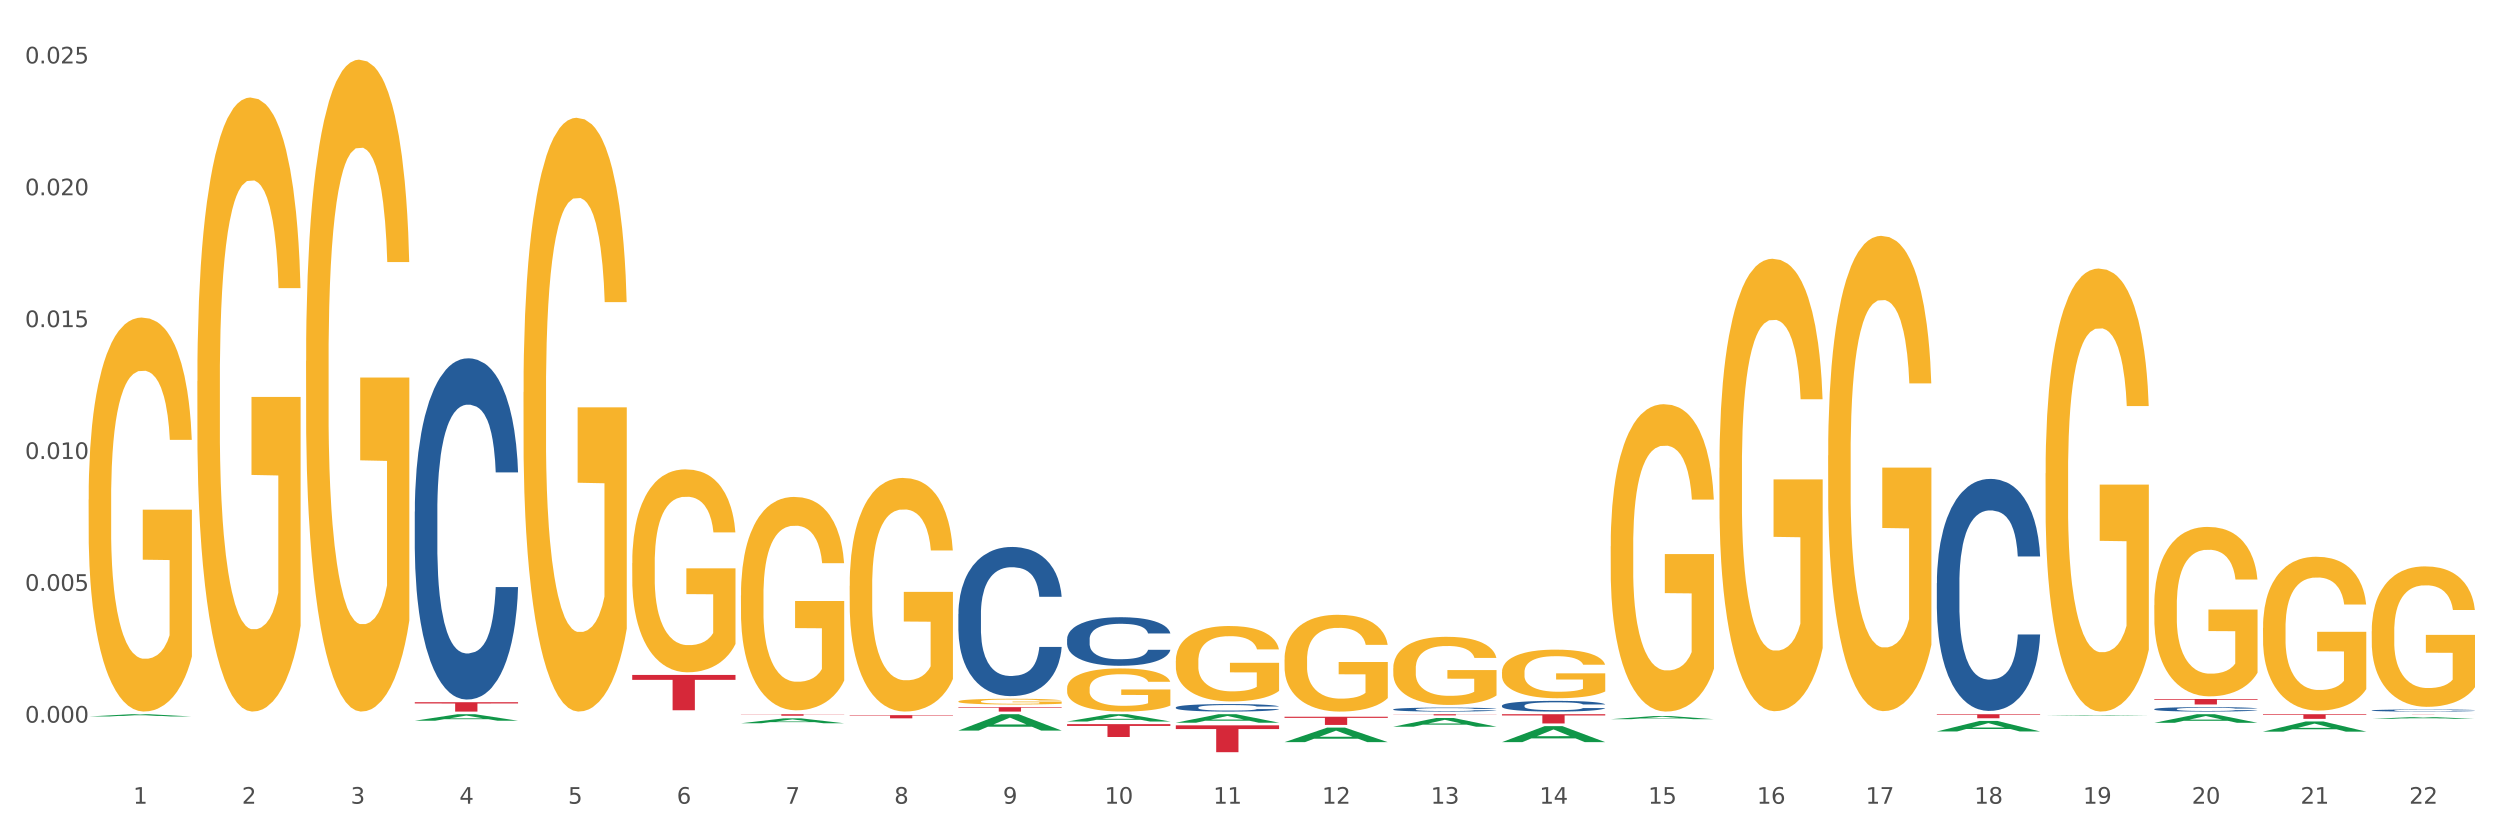 <?xml version="1.0" encoding="utf-8" standalone="no"?>
<!DOCTYPE svg PUBLIC "-//W3C//DTD SVG 1.1//EN"
  "http://www.w3.org/Graphics/SVG/1.1/DTD/svg11.dtd">
<svg xmlns:xlink="http://www.w3.org/1999/xlink" width="1080pt" height="360pt" viewBox="0 0 1080 360" xmlns="http://www.w3.org/2000/svg" version="1.1">
 <rect x="0" y="0" width="1080" height="360" fill="#333333" stroke="none"/>
 <defs>
  <style type="text/css">*{stroke-linejoin: round; stroke-linecap: butt}</style>
 </defs>
 <g id="figure_1">
  <g id="patch_1">
   <path d="M 0 360 
L 1080 360 
L 1080 0 
L 0 0 
z
" style="fill: #ffffff; stroke: #ffffff; stroke-linejoin: miter"/>
  </g>
  <g id="axes_1">
   <g id="matplotlib.axis_1">
    <g id="xtick_1">
     <g id="text_1">
      <!-- 1 -->
      <g style="fill: #4d4d4d" transform="translate(57.538 347.204) scale(0.096 -0.096)">
       <defs>
        <path id="DejaVuSans-31" d="M 794 531 
L 1825 531 
L 1825 4091 
L 703 3866 
L 703 4441 
L 1819 4666 
L 2450 4666 
L 2450 531 
L 3481 531 
L 3481 0 
L 794 0 
L 794 531 
z
" transform="scale(0.016)"/>
       </defs>
       <use xlink:href="#DejaVuSans-31"/>
      </g>
     </g>
    </g>
    <g id="xtick_2">
     <g id="text_2">
      <!-- 2 -->
      <g style="fill: #4d4d4d" transform="translate(104.505 347.204) scale(0.096 -0.096)">
       <defs>
        <path id="DejaVuSans-32" d="M 1228 531 
L 3431 531 
L 3431 0 
L 469 0 
L 469 531 
Q 828 903 1448 1529 
Q 2069 2156 2228 2338 
Q 2531 2678 2651 2914 
Q 2772 3150 2772 3378 
Q 2772 3750 2511 3984 
Q 2250 4219 1831 4219 
Q 1534 4219 1204 4116 
Q 875 4013 500 3803 
L 500 4441 
Q 881 4594 1212 4672 
Q 1544 4750 1819 4750 
Q 2544 4750 2975 4387 
Q 3406 4025 3406 3419 
Q 3406 3131 3298 2873 
Q 3191 2616 2906 2266 
Q 2828 2175 2409 1742 
Q 1991 1309 1228 531 
z
" transform="scale(0.016)"/>
       </defs>
       <use xlink:href="#DejaVuSans-32"/>
      </g>
     </g>
    </g>
    <g id="xtick_3">
     <g id="text_3">
      <!-- 3 -->
      <g style="fill: #4d4d4d" transform="translate(151.471 347.204) scale(0.096 -0.096)">
       <defs>
        <path id="DejaVuSans-33" d="M 2597 2516 
Q 3050 2419 3304 2112 
Q 3559 1806 3559 1356 
Q 3559 666 3084 287 
Q 2609 -91 1734 -91 
Q 1441 -91 1130 -33 
Q 819 25 488 141 
L 488 750 
Q 750 597 1062 519 
Q 1375 441 1716 441 
Q 2309 441 2620 675 
Q 2931 909 2931 1356 
Q 2931 1769 2642 2001 
Q 2353 2234 1838 2234 
L 1294 2234 
L 1294 2753 
L 1863 2753 
Q 2328 2753 2575 2939 
Q 2822 3125 2822 3475 
Q 2822 3834 2567 4026 
Q 2313 4219 1838 4219 
Q 1578 4219 1281 4162 
Q 984 4106 628 3988 
L 628 4550 
Q 988 4650 1302 4700 
Q 1616 4750 1894 4750 
Q 2613 4750 3031 4423 
Q 3450 4097 3450 3541 
Q 3450 3153 3228 2886 
Q 3006 2619 2597 2516 
z
" transform="scale(0.016)"/>
       </defs>
       <use xlink:href="#DejaVuSans-33"/>
      </g>
     </g>
    </g>
    <g id="xtick_4">
     <g id="text_4">
      <!-- 4 -->
      <g style="fill: #4d4d4d" transform="translate(198.438 347.204) scale(0.096 -0.096)">
       <defs>
        <path id="DejaVuSans-34" d="M 2419 4116 
L 825 1625 
L 2419 1625 
L 2419 4116 
z
M 2253 4666 
L 3047 4666 
L 3047 1625 
L 3713 1625 
L 3713 1100 
L 3047 1100 
L 3047 0 
L 2419 0 
L 2419 1100 
L 313 1100 
L 313 1709 
L 2253 4666 
z
" transform="scale(0.016)"/>
       </defs>
       <use xlink:href="#DejaVuSans-34"/>
      </g>
     </g>
    </g>
    <g id="xtick_5">
     <g id="text_5">
      <!-- 5 -->
      <g style="fill: #4d4d4d" transform="translate(245.405 347.204) scale(0.096 -0.096)">
       <defs>
        <path id="DejaVuSans-35" d="M 691 4666 
L 3169 4666 
L 3169 4134 
L 1269 4134 
L 1269 2991 
Q 1406 3038 1543 3061 
Q 1681 3084 1819 3084 
Q 2600 3084 3056 2656 
Q 3513 2228 3513 1497 
Q 3513 744 3044 326 
Q 2575 -91 1722 -91 
Q 1428 -91 1123 -41 
Q 819 9 494 109 
L 494 744 
Q 775 591 1075 516 
Q 1375 441 1709 441 
Q 2250 441 2565 725 
Q 2881 1009 2881 1497 
Q 2881 1984 2565 2268 
Q 2250 2553 1709 2553 
Q 1456 2553 1204 2497 
Q 953 2441 691 2322 
L 691 4666 
z
" transform="scale(0.016)"/>
       </defs>
       <use xlink:href="#DejaVuSans-35"/>
      </g>
     </g>
    </g>
    <g id="xtick_6">
     <g id="text_6">
      <!-- 6 -->
      <g style="fill: #4d4d4d" transform="translate(292.371 347.204) scale(0.096 -0.096)">
       <defs>
        <path id="DejaVuSans-36" d="M 2113 2584 
Q 1688 2584 1439 2293 
Q 1191 2003 1191 1497 
Q 1191 994 1439 701 
Q 1688 409 2113 409 
Q 2538 409 2786 701 
Q 3034 994 3034 1497 
Q 3034 2003 2786 2293 
Q 2538 2584 2113 2584 
z
M 3366 4563 
L 3366 3988 
Q 3128 4100 2886 4159 
Q 2644 4219 2406 4219 
Q 1781 4219 1451 3797 
Q 1122 3375 1075 2522 
Q 1259 2794 1537 2939 
Q 1816 3084 2150 3084 
Q 2853 3084 3261 2657 
Q 3669 2231 3669 1497 
Q 3669 778 3244 343 
Q 2819 -91 2113 -91 
Q 1303 -91 875 529 
Q 447 1150 447 2328 
Q 447 3434 972 4092 
Q 1497 4750 2381 4750 
Q 2619 4750 2861 4703 
Q 3103 4656 3366 4563 
z
" transform="scale(0.016)"/>
       </defs>
       <use xlink:href="#DejaVuSans-36"/>
      </g>
     </g>
    </g>
    <g id="xtick_7">
     <g id="text_7">
      <!-- 7 -->
      <g style="fill: #4d4d4d" transform="translate(339.338 347.204) scale(0.096 -0.096)">
       <defs>
        <path id="DejaVuSans-37" d="M 525 4666 
L 3525 4666 
L 3525 4397 
L 1831 0 
L 1172 0 
L 2766 4134 
L 525 4134 
L 525 4666 
z
" transform="scale(0.016)"/>
       </defs>
       <use xlink:href="#DejaVuSans-37"/>
      </g>
     </g>
    </g>
    <g id="xtick_8">
     <g id="text_8">
      <!-- 8 -->
      <g style="fill: #4d4d4d" transform="translate(386.304 347.204) scale(0.096 -0.096)">
       <defs>
        <path id="DejaVuSans-38" d="M 2034 2216 
Q 1584 2216 1326 1975 
Q 1069 1734 1069 1313 
Q 1069 891 1326 650 
Q 1584 409 2034 409 
Q 2484 409 2743 651 
Q 3003 894 3003 1313 
Q 3003 1734 2745 1975 
Q 2488 2216 2034 2216 
z
M 1403 2484 
Q 997 2584 770 2862 
Q 544 3141 544 3541 
Q 544 4100 942 4425 
Q 1341 4750 2034 4750 
Q 2731 4750 3128 4425 
Q 3525 4100 3525 3541 
Q 3525 3141 3298 2862 
Q 3072 2584 2669 2484 
Q 3125 2378 3379 2068 
Q 3634 1759 3634 1313 
Q 3634 634 3220 271 
Q 2806 -91 2034 -91 
Q 1263 -91 848 271 
Q 434 634 434 1313 
Q 434 1759 690 2068 
Q 947 2378 1403 2484 
z
M 1172 3481 
Q 1172 3119 1398 2916 
Q 1625 2713 2034 2713 
Q 2441 2713 2670 2916 
Q 2900 3119 2900 3481 
Q 2900 3844 2670 4047 
Q 2441 4250 2034 4250 
Q 1625 4250 1398 4047 
Q 1172 3844 1172 3481 
z
" transform="scale(0.016)"/>
       </defs>
       <use xlink:href="#DejaVuSans-38"/>
      </g>
     </g>
    </g>
    <g id="xtick_9">
     <g id="text_9">
      <!-- 9 -->
      <g style="fill: #4d4d4d" transform="translate(433.271 347.204) scale(0.096 -0.096)">
       <defs>
        <path id="DejaVuSans-39" d="M 703 97 
L 703 672 
Q 941 559 1184 500 
Q 1428 441 1663 441 
Q 2288 441 2617 861 
Q 2947 1281 2994 2138 
Q 2813 1869 2534 1725 
Q 2256 1581 1919 1581 
Q 1219 1581 811 2004 
Q 403 2428 403 3163 
Q 403 3881 828 4315 
Q 1253 4750 1959 4750 
Q 2769 4750 3195 4129 
Q 3622 3509 3622 2328 
Q 3622 1225 3098 567 
Q 2575 -91 1691 -91 
Q 1453 -91 1209 -44 
Q 966 3 703 97 
z
M 1959 2075 
Q 2384 2075 2632 2365 
Q 2881 2656 2881 3163 
Q 2881 3666 2632 3958 
Q 2384 4250 1959 4250 
Q 1534 4250 1286 3958 
Q 1038 3666 1038 3163 
Q 1038 2656 1286 2365 
Q 1534 2075 1959 2075 
z
" transform="scale(0.016)"/>
       </defs>
       <use xlink:href="#DejaVuSans-39"/>
      </g>
     </g>
    </g>
    <g id="xtick_10">
     <g id="text_10">
      <!-- 10 -->
      <g style="fill: #4d4d4d" transform="translate(477.184 347.204) scale(0.096 -0.096)">
       <defs>
        <path id="DejaVuSans-30" d="M 2034 4250 
Q 1547 4250 1301 3770 
Q 1056 3291 1056 2328 
Q 1056 1369 1301 889 
Q 1547 409 2034 409 
Q 2525 409 2770 889 
Q 3016 1369 3016 2328 
Q 3016 3291 2770 3770 
Q 2525 4250 2034 4250 
z
M 2034 4750 
Q 2819 4750 3233 4129 
Q 3647 3509 3647 2328 
Q 3647 1150 3233 529 
Q 2819 -91 2034 -91 
Q 1250 -91 836 529 
Q 422 1150 422 2328 
Q 422 3509 836 4129 
Q 1250 4750 2034 4750 
z
" transform="scale(0.016)"/>
       </defs>
       <use xlink:href="#DejaVuSans-31"/>
       <use xlink:href="#DejaVuSans-30" transform="translate(63.623 0)"/>
      </g>
     </g>
    </g>
    <g id="xtick_11">
     <g id="text_11">
      <!-- 11 -->
      <g style="fill: #4d4d4d" transform="translate(524.15 347.204) scale(0.096 -0.096)">
       <use xlink:href="#DejaVuSans-31"/>
       <use xlink:href="#DejaVuSans-31" transform="translate(63.623 0)"/>
      </g>
     </g>
    </g>
    <g id="xtick_12">
     <g id="text_12">
      <!-- 12 -->
      <g style="fill: #4d4d4d" transform="translate(571.117 347.204) scale(0.096 -0.096)">
       <use xlink:href="#DejaVuSans-31"/>
       <use xlink:href="#DejaVuSans-32" transform="translate(63.623 0)"/>
      </g>
     </g>
    </g>
    <g id="xtick_13">
     <g id="text_13">
      <!-- 13 -->
      <g style="fill: #4d4d4d" transform="translate(618.083 347.204) scale(0.096 -0.096)">
       <use xlink:href="#DejaVuSans-31"/>
       <use xlink:href="#DejaVuSans-33" transform="translate(63.623 0)"/>
      </g>
     </g>
    </g>
    <g id="xtick_14">
     <g id="text_14">
      <!-- 14 -->
      <g style="fill: #4d4d4d" transform="translate(665.05 347.204) scale(0.096 -0.096)">
       <use xlink:href="#DejaVuSans-31"/>
       <use xlink:href="#DejaVuSans-34" transform="translate(63.623 0)"/>
      </g>
     </g>
    </g>
    <g id="xtick_15">
     <g id="text_15">
      <!-- 15 -->
      <g style="fill: #4d4d4d" transform="translate(712.017 347.204) scale(0.096 -0.096)">
       <use xlink:href="#DejaVuSans-31"/>
       <use xlink:href="#DejaVuSans-35" transform="translate(63.623 0)"/>
      </g>
     </g>
    </g>
    <g id="xtick_16">
     <g id="text_16">
      <!-- 16 -->
      <g style="fill: #4d4d4d" transform="translate(758.983 347.204) scale(0.096 -0.096)">
       <use xlink:href="#DejaVuSans-31"/>
       <use xlink:href="#DejaVuSans-36" transform="translate(63.623 0)"/>
      </g>
     </g>
    </g>
    <g id="xtick_17">
     <g id="text_17">
      <!-- 17 -->
      <g style="fill: #4d4d4d" transform="translate(805.95 347.204) scale(0.096 -0.096)">
       <use xlink:href="#DejaVuSans-31"/>
       <use xlink:href="#DejaVuSans-37" transform="translate(63.623 0)"/>
      </g>
     </g>
    </g>
    <g id="xtick_18">
     <g id="text_18">
      <!-- 18 -->
      <g style="fill: #4d4d4d" transform="translate(852.916 347.204) scale(0.096 -0.096)">
       <use xlink:href="#DejaVuSans-31"/>
       <use xlink:href="#DejaVuSans-38" transform="translate(63.623 0)"/>
      </g>
     </g>
    </g>
    <g id="xtick_19">
     <g id="text_19">
      <!-- 19 -->
      <g style="fill: #4d4d4d" transform="translate(899.883 347.204) scale(0.096 -0.096)">
       <use xlink:href="#DejaVuSans-31"/>
       <use xlink:href="#DejaVuSans-39" transform="translate(63.623 0)"/>
      </g>
     </g>
    </g>
    <g id="xtick_20">
     <g id="text_20">
      <!-- 20 -->
      <g style="fill: #4d4d4d" transform="translate(946.85 347.204) scale(0.096 -0.096)">
       <use xlink:href="#DejaVuSans-32"/>
       <use xlink:href="#DejaVuSans-30" transform="translate(63.623 0)"/>
      </g>
     </g>
    </g>
    <g id="xtick_21">
     <g id="text_21">
      <!-- 21 -->
      <g style="fill: #4d4d4d" transform="translate(993.816 347.204) scale(0.096 -0.096)">
       <use xlink:href="#DejaVuSans-32"/>
       <use xlink:href="#DejaVuSans-31" transform="translate(63.623 0)"/>
      </g>
     </g>
    </g>
    <g id="xtick_22">
     <g id="text_22">
      <!-- 22 -->
      <g style="fill: #4d4d4d" transform="translate(1040.783 347.204) scale(0.096 -0.096)">
       <use xlink:href="#DejaVuSans-32"/>
       <use xlink:href="#DejaVuSans-32" transform="translate(63.623 0)"/>
      </g>
     </g>
    </g>
    <g id="xtick_23"/>
    <g id="xtick_24"/>
    <g id="xtick_25"/>
    <g id="xtick_26"/>
    <g id="xtick_27"/>
    <g id="xtick_28"/>
    <g id="xtick_29"/>
    <g id="xtick_30"/>
    <g id="xtick_31"/>
    <g id="xtick_32"/>
    <g id="xtick_33"/>
    <g id="xtick_34"/>
    <g id="xtick_35"/>
    <g id="xtick_36"/>
    <g id="xtick_37"/>
    <g id="xtick_38"/>
    <g id="xtick_39"/>
    <g id="xtick_40"/>
    <g id="xtick_41"/>
    <g id="xtick_42"/>
    <g id="xtick_43"/>
   </g>
   <g id="matplotlib.axis_2">
    <g id="ytick_1">
     <g id="text_23">
      <!-- 0.000 -->
      <g style="fill: #4d4d4d" transform="translate(10.8 312.182) scale(0.096 -0.096)">
       <defs>
        <path id="DejaVuSans-2e" d="M 684 794 
L 1344 794 
L 1344 0 
L 684 0 
L 684 794 
z
" transform="scale(0.016)"/>
       </defs>
       <use xlink:href="#DejaVuSans-30"/>
       <use xlink:href="#DejaVuSans-2e" transform="translate(63.623 0)"/>
       <use xlink:href="#DejaVuSans-30" transform="translate(95.41 0)"/>
       <use xlink:href="#DejaVuSans-30" transform="translate(159.033 0)"/>
       <use xlink:href="#DejaVuSans-30" transform="translate(222.656 0)"/>
      </g>
     </g>
    </g>
    <g id="ytick_2">
     <g id="text_24">
      <!-- 0.005 -->
      <g style="fill: #4d4d4d" transform="translate(10.8 255.226) scale(0.096 -0.096)">
       <use xlink:href="#DejaVuSans-30"/>
       <use xlink:href="#DejaVuSans-2e" transform="translate(63.623 0)"/>
       <use xlink:href="#DejaVuSans-30" transform="translate(95.41 0)"/>
       <use xlink:href="#DejaVuSans-30" transform="translate(159.033 0)"/>
       <use xlink:href="#DejaVuSans-35" transform="translate(222.656 0)"/>
      </g>
     </g>
    </g>
    <g id="ytick_3">
     <g id="text_25">
      <!-- 0.010 -->
      <g style="fill: #4d4d4d" transform="translate(10.8 198.271) scale(0.096 -0.096)">
       <use xlink:href="#DejaVuSans-30"/>
       <use xlink:href="#DejaVuSans-2e" transform="translate(63.623 0)"/>
       <use xlink:href="#DejaVuSans-30" transform="translate(95.41 0)"/>
       <use xlink:href="#DejaVuSans-31" transform="translate(159.033 0)"/>
       <use xlink:href="#DejaVuSans-30" transform="translate(222.656 0)"/>
      </g>
     </g>
    </g>
    <g id="ytick_4">
     <g id="text_26">
      <!-- 0.015 -->
      <g style="fill: #4d4d4d" transform="translate(10.8 141.315) scale(0.096 -0.096)">
       <use xlink:href="#DejaVuSans-30"/>
       <use xlink:href="#DejaVuSans-2e" transform="translate(63.623 0)"/>
       <use xlink:href="#DejaVuSans-30" transform="translate(95.41 0)"/>
       <use xlink:href="#DejaVuSans-31" transform="translate(159.033 0)"/>
       <use xlink:href="#DejaVuSans-35" transform="translate(222.656 0)"/>
      </g>
     </g>
    </g>
    <g id="ytick_5">
     <g id="text_27">
      <!-- 0.020 -->
      <g style="fill: #4d4d4d" transform="translate(10.8 84.359) scale(0.096 -0.096)">
       <use xlink:href="#DejaVuSans-30"/>
       <use xlink:href="#DejaVuSans-2e" transform="translate(63.623 0)"/>
       <use xlink:href="#DejaVuSans-30" transform="translate(95.41 0)"/>
       <use xlink:href="#DejaVuSans-32" transform="translate(159.033 0)"/>
       <use xlink:href="#DejaVuSans-30" transform="translate(222.656 0)"/>
      </g>
     </g>
    </g>
    <g id="ytick_6">
     <g id="text_28">
      <!-- 0.025 -->
      <g style="fill: #4d4d4d" transform="translate(10.8 27.404) scale(0.096 -0.096)">
       <use xlink:href="#DejaVuSans-30"/>
       <use xlink:href="#DejaVuSans-2e" transform="translate(63.623 0)"/>
       <use xlink:href="#DejaVuSans-30" transform="translate(95.41 0)"/>
       <use xlink:href="#DejaVuSans-32" transform="translate(159.033 0)"/>
       <use xlink:href="#DejaVuSans-35" transform="translate(222.656 0)"/>
      </g>
     </g>
    </g>
    <g id="ytick_7"/>
    <g id="ytick_8"/>
    <g id="ytick_9"/>
    <g id="ytick_10"/>
    <g id="ytick_11"/>
   </g>
   <g id="PolyCollection_1">
    <path d="M 38.283 309.526 
L 38.329 309.525 
L 56.728 308.536 
L 64.364 308.535 
L 82.901 309.527 
L 74.07 309.527 
L 70.068 309.296 
L 51.071 309.296 
L 50.933 309.3 
L 47.069 309.527 
L 38.283 309.527 
L 38.283 309.526 
L 53.462 309.158 
L 67.676 309.157 
L 60.638 308.746 
L 60.546 308.744 
L 60.454 308.747 
L 53.416 309.157 
L 53.462 309.158 
L 38.283 309.526 
z
" clip-path="url(#p42691cc81c)" style="fill: #109648"/>
    <path d="M 601.882 306.45 
L 601.935 306.448 
L 601.935 306.404 
L 602.093 306.344 
L 602.673 306.233 
L 603.412 306.149 
L 604.678 306.051 
L 605.363 306.01 
L 606.26 305.964 
L 608.106 305.89 
L 610.215 305.827 
L 611.692 305.792 
L 612.8 305.77 
L 615.278 305.73 
L 616.702 305.713 
L 618.179 305.699 
L 619.445 305.689 
L 621.554 305.678 
L 623.242 305.673 
L 625.193 305.672 
L 626.828 305.673 
L 628.991 305.68 
L 632.155 305.699 
L 633.368 305.71 
L 635.003 305.729 
L 636.691 305.754 
L 638.062 305.779 
L 639.644 305.816 
L 641.279 305.863 
L 642.861 305.923 
L 643.969 305.979 
L 644.866 306.037 
L 645.657 306.108 
L 646.237 306.186 
L 646.501 306.251 
L 636.849 306.251 
L 636.585 306.192 
L 636.058 306.129 
L 635.531 306.086 
L 634.95 306.051 
L 634.054 306.012 
L 633.263 305.986 
L 631.944 305.956 
L 630.731 305.937 
L 629.729 305.926 
L 628.516 305.917 
L 625.932 305.907 
L 624.086 305.907 
L 622.926 305.91 
L 621.502 305.918 
L 620.289 305.929 
L 618.865 305.948 
L 617.757 305.969 
L 616.65 305.996 
L 616.017 306.015 
L 615.067 306.05 
L 614.434 306.078 
L 613.591 306.127 
L 613.116 306.162 
L 612.272 306.252 
L 611.903 306.319 
L 611.745 306.364 
L 611.639 306.415 
L 611.639 306.662 
L 611.956 306.773 
L 612.219 306.82 
L 612.641 306.874 
L 613.432 306.943 
L 614.593 307.011 
L 615.806 307.06 
L 616.808 307.09 
L 617.757 307.113 
L 618.706 307.13 
L 619.867 307.146 
L 620.816 307.155 
L 622.24 307.165 
L 623.928 307.17 
L 625.246 307.17 
L 627.936 307.162 
L 629.149 307.154 
L 630.309 307.143 
L 631.575 307.125 
L 632.577 307.106 
L 633.157 307.092 
L 634.107 307.062 
L 634.845 307.03 
L 635.478 306.994 
L 635.9 306.962 
L 636.374 306.915 
L 636.744 306.861 
L 636.849 306.833 
L 646.501 306.833 
L 646.29 306.89 
L 645.92 306.945 
L 645.182 307.019 
L 644.602 307.062 
L 643.705 307.114 
L 642.756 307.158 
L 641.437 307.207 
L 640.224 307.244 
L 638.959 307.276 
L 637.587 307.304 
L 635.109 307.344 
L 634.212 307.355 
L 632.313 307.374 
L 630.837 307.385 
L 628.674 307.396 
L 626.459 307.402 
L 624.139 307.404 
L 622.082 307.4 
L 619.814 307.391 
L 618.39 307.381 
L 616.808 307.367 
L 614.962 307.345 
L 613.221 307.318 
L 611.586 307.287 
L 610.057 307.25 
L 608.633 307.209 
L 606.787 307.141 
L 605.416 307.075 
L 604.414 307.013 
L 603.728 306.961 
L 603.043 306.894 
L 602.673 306.848 
L 602.093 306.738 
L 601.882 306.635 
L 601.882 306.45 
z
" clip-path="url(#p42691cc81c)" style="fill: #255c99"/>
    <path d="M 507.949 305.611 
L 508.002 305.608 
L 508.002 305.524 
L 508.16 305.411 
L 508.74 305.203 
L 509.479 305.046 
L 510.744 304.861 
L 511.43 304.784 
L 512.327 304.698 
L 514.172 304.558 
L 516.282 304.439 
L 517.759 304.374 
L 518.866 304.332 
L 521.345 304.258 
L 522.769 304.225 
L 524.246 304.198 
L 525.512 304.18 
L 527.621 304.16 
L 529.309 304.151 
L 531.26 304.148 
L 532.895 304.151 
L 535.058 304.163 
L 538.222 304.198 
L 539.435 304.219 
L 541.07 304.255 
L 542.758 304.302 
L 544.129 304.35 
L 545.711 304.418 
L 547.346 304.508 
L 548.928 304.621 
L 550.036 304.725 
L 550.932 304.835 
L 551.723 304.968 
L 552.304 305.114 
L 552.567 305.236 
L 542.916 305.236 
L 542.652 305.126 
L 542.125 305.007 
L 541.597 304.927 
L 541.017 304.861 
L 540.121 304.787 
L 539.33 304.739 
L 538.011 304.683 
L 536.798 304.647 
L 535.796 304.626 
L 534.583 304.609 
L 531.999 304.591 
L 530.153 304.591 
L 528.992 304.597 
L 527.568 304.612 
L 526.355 304.632 
L 524.931 304.668 
L 523.824 304.707 
L 522.716 304.757 
L 522.083 304.793 
L 521.134 304.858 
L 520.501 304.912 
L 519.657 305.004 
L 519.183 305.07 
L 518.339 305.239 
L 517.97 305.364 
L 517.811 305.45 
L 517.706 305.545 
L 517.706 306.009 
L 518.022 306.217 
L 518.286 306.306 
L 518.708 306.408 
L 519.499 306.538 
L 520.659 306.666 
L 521.872 306.758 
L 522.875 306.815 
L 523.824 306.857 
L 524.773 306.889 
L 525.933 306.919 
L 526.883 306.937 
L 528.307 306.955 
L 529.994 306.964 
L 531.313 306.964 
L 534.003 306.949 
L 535.216 306.934 
L 536.376 306.913 
L 537.642 306.88 
L 538.644 306.845 
L 539.224 306.818 
L 540.173 306.761 
L 540.912 306.702 
L 541.545 306.634 
L 541.967 306.574 
L 542.441 306.485 
L 542.81 306.384 
L 542.916 306.33 
L 552.567 306.33 
L 552.356 306.437 
L 551.987 306.541 
L 551.249 306.681 
L 550.669 306.761 
L 549.772 306.86 
L 548.823 306.943 
L 547.504 307.035 
L 546.291 307.103 
L 545.025 307.163 
L 543.654 307.216 
L 541.175 307.291 
L 540.279 307.311 
L 538.38 307.347 
L 536.903 307.368 
L 534.741 307.389 
L 532.526 307.401 
L 530.205 307.404 
L 528.149 307.398 
L 525.881 307.38 
L 524.457 307.362 
L 522.875 307.335 
L 521.029 307.294 
L 519.288 307.243 
L 517.653 307.184 
L 516.124 307.115 
L 514.7 307.038 
L 512.854 306.91 
L 511.483 306.785 
L 510.481 306.669 
L 509.795 306.571 
L 509.109 306.446 
L 508.74 306.36 
L 508.16 306.152 
L 507.949 305.959 
L 507.949 305.611 
z
" clip-path="url(#p42691cc81c)" style="fill: #255c99"/>
    <path d="M 460.982 276.065 
L 461.035 276.046 
L 461.035 275.509 
L 461.193 274.781 
L 461.774 273.439 
L 462.512 272.423 
L 463.778 271.235 
L 464.463 270.736 
L 465.36 270.181 
L 467.206 269.28 
L 469.315 268.513 
L 470.792 268.091 
L 471.9 267.823 
L 474.378 267.344 
L 475.802 267.133 
L 477.279 266.96 
L 478.545 266.845 
L 480.655 266.711 
L 482.342 266.654 
L 484.294 266.635 
L 485.929 266.654 
L 488.091 266.73 
L 491.255 266.96 
L 492.468 267.095 
L 494.103 267.325 
L 495.791 267.631 
L 497.162 267.938 
L 498.744 268.379 
L 500.379 268.954 
L 501.962 269.682 
L 503.069 270.353 
L 503.966 271.062 
L 504.757 271.925 
L 505.337 272.864 
L 505.601 273.65 
L 495.949 273.65 
L 495.686 272.941 
L 495.158 272.174 
L 494.631 271.656 
L 494.051 271.235 
L 493.154 270.756 
L 492.363 270.449 
L 491.044 270.085 
L 489.831 269.855 
L 488.829 269.721 
L 487.616 269.606 
L 485.032 269.491 
L 483.186 269.491 
L 482.026 269.529 
L 480.602 269.625 
L 479.389 269.759 
L 477.965 269.989 
L 476.857 270.238 
L 475.75 270.564 
L 475.117 270.794 
L 474.168 271.216 
L 473.535 271.561 
L 472.691 272.155 
L 472.216 272.576 
L 471.372 273.669 
L 471.003 274.474 
L 470.845 275.03 
L 470.739 275.643 
L 470.739 278.633 
L 471.056 279.975 
L 471.32 280.55 
L 471.741 281.202 
L 472.533 282.045 
L 473.693 282.869 
L 474.906 283.463 
L 475.908 283.827 
L 476.857 284.096 
L 477.807 284.307 
L 478.967 284.498 
L 479.916 284.613 
L 481.34 284.728 
L 483.028 284.786 
L 484.346 284.786 
L 487.036 284.69 
L 488.249 284.594 
L 489.409 284.46 
L 490.675 284.249 
L 491.677 284.019 
L 492.257 283.847 
L 493.207 283.482 
L 493.945 283.099 
L 494.578 282.658 
L 495 282.275 
L 495.475 281.7 
L 495.844 281.048 
L 495.949 280.703 
L 505.601 280.703 
L 505.39 281.393 
L 505.021 282.064 
L 504.282 282.965 
L 503.702 283.482 
L 502.805 284.115 
L 501.856 284.652 
L 500.538 285.246 
L 499.325 285.687 
L 498.059 286.07 
L 496.688 286.415 
L 494.209 286.894 
L 493.312 287.028 
L 491.414 287.258 
L 489.937 287.393 
L 487.775 287.527 
L 485.559 287.603 
L 483.239 287.623 
L 481.182 287.584 
L 478.914 287.469 
L 477.49 287.354 
L 475.908 287.182 
L 474.062 286.913 
L 472.322 286.588 
L 470.687 286.204 
L 469.157 285.763 
L 467.733 285.265 
L 465.887 284.441 
L 464.516 283.636 
L 463.514 282.888 
L 462.828 282.256 
L 462.143 281.451 
L 461.774 280.895 
L 461.193 279.553 
L 460.982 278.307 
L 460.982 276.065 
z
" clip-path="url(#p42691cc81c)" style="fill: #255c99"/>
    <path d="M 414.016 265.242 
L 414.069 265.184 
L 414.069 263.536 
L 414.227 261.299 
L 414.807 257.179 
L 415.545 254.06 
L 416.811 250.411 
L 417.497 248.881 
L 418.393 247.174 
L 420.239 244.408 
L 422.349 242.054 
L 423.826 240.759 
L 424.933 239.935 
L 427.412 238.464 
L 428.836 237.816 
L 430.313 237.287 
L 431.578 236.934 
L 433.688 236.522 
L 435.376 236.345 
L 437.327 236.286 
L 438.962 236.345 
L 441.124 236.58 
L 444.289 237.287 
L 445.502 237.699 
L 447.137 238.405 
L 448.824 239.347 
L 450.196 240.288 
L 451.778 241.642 
L 453.413 243.408 
L 454.995 245.644 
L 456.103 247.704 
L 456.999 249.881 
L 457.79 252.53 
L 458.37 255.414 
L 458.634 257.827 
L 448.983 257.827 
L 448.719 255.649 
L 448.192 253.295 
L 447.664 251.706 
L 447.084 250.411 
L 446.187 248.94 
L 445.396 247.998 
L 444.078 246.88 
L 442.865 246.174 
L 441.863 245.762 
L 440.65 245.409 
L 438.065 245.055 
L 436.22 245.055 
L 435.059 245.173 
L 433.635 245.467 
L 432.422 245.879 
L 430.998 246.586 
L 429.891 247.351 
L 428.783 248.351 
L 428.15 249.058 
L 427.201 250.352 
L 426.568 251.412 
L 425.724 253.236 
L 425.25 254.531 
L 424.406 257.886 
L 424.036 260.358 
L 423.878 262.064 
L 423.773 263.948 
L 423.773 273.129 
L 424.089 277.249 
L 424.353 279.014 
L 424.775 281.015 
L 425.566 283.605 
L 426.726 286.136 
L 427.939 287.96 
L 428.941 289.078 
L 429.891 289.902 
L 430.84 290.55 
L 432 291.138 
L 432.95 291.491 
L 434.374 291.844 
L 436.061 292.021 
L 437.38 292.021 
L 440.07 291.727 
L 441.283 291.432 
L 442.443 291.021 
L 443.709 290.373 
L 444.711 289.667 
L 445.291 289.137 
L 446.24 288.019 
L 446.979 286.842 
L 447.611 285.488 
L 448.033 284.311 
L 448.508 282.546 
L 448.877 280.544 
L 448.983 279.485 
L 458.634 279.485 
L 458.423 281.604 
L 458.054 283.664 
L 457.316 286.43 
L 456.735 288.019 
L 455.839 289.961 
L 454.89 291.609 
L 453.571 293.434 
L 452.358 294.787 
L 451.092 295.964 
L 449.721 297.024 
L 447.242 298.495 
L 446.346 298.907 
L 444.447 299.613 
L 442.97 300.025 
L 440.808 300.437 
L 438.593 300.673 
L 436.272 300.731 
L 434.215 300.614 
L 431.948 300.261 
L 430.524 299.907 
L 428.941 299.378 
L 427.095 298.554 
L 425.355 297.553 
L 423.72 296.376 
L 422.191 295.023 
L 420.767 293.492 
L 418.921 290.962 
L 417.549 288.49 
L 416.547 286.194 
L 415.862 284.252 
L 415.176 281.78 
L 414.807 280.074 
L 414.227 275.954 
L 414.016 272.128 
L 414.016 265.242 
z
" clip-path="url(#p42691cc81c)" style="fill: #255c99"/>
    <path d="M 179.183 221.027 
L 179.236 220.892 
L 179.236 217.122 
L 179.394 212.006 
L 179.974 202.581 
L 180.712 195.446 
L 181.978 187.098 
L 182.664 183.597 
L 183.56 179.693 
L 185.406 173.365 
L 187.516 167.979 
L 188.993 165.017 
L 190.1 163.132 
L 192.579 159.766 
L 194.003 158.285 
L 195.48 157.073 
L 196.745 156.266 
L 198.855 155.323 
L 200.543 154.919 
L 202.494 154.785 
L 204.129 154.919 
L 206.291 155.458 
L 209.456 157.073 
L 210.669 158.016 
L 212.304 159.632 
L 213.991 161.786 
L 215.363 163.94 
L 216.945 167.037 
L 218.58 171.076 
L 220.162 176.192 
L 221.27 180.905 
L 222.166 185.886 
L 222.957 191.945 
L 223.537 198.542 
L 223.801 204.062 
L 214.15 204.062 
L 213.886 199.081 
L 213.359 193.695 
L 212.831 190.06 
L 212.251 187.098 
L 211.354 183.732 
L 210.563 181.578 
L 209.245 179.02 
L 208.032 177.404 
L 207.03 176.461 
L 205.817 175.654 
L 203.232 174.846 
L 201.386 174.846 
L 200.226 175.115 
L 198.802 175.788 
L 197.589 176.731 
L 196.165 178.346 
L 195.058 180.097 
L 193.95 182.386 
L 193.317 184.001 
L 192.368 186.963 
L 191.735 189.387 
L 190.891 193.561 
L 190.416 196.523 
L 189.573 204.197 
L 189.203 209.852 
L 189.045 213.756 
L 188.94 218.065 
L 188.94 239.069 
L 189.256 248.493 
L 189.52 252.532 
L 189.942 257.11 
L 190.733 263.034 
L 191.893 268.824 
L 193.106 272.998 
L 194.108 275.556 
L 195.058 277.441 
L 196.007 278.922 
L 197.167 280.268 
L 198.117 281.076 
L 199.541 281.884 
L 201.228 282.288 
L 202.547 282.288 
L 205.237 281.615 
L 206.45 280.941 
L 207.61 279.999 
L 208.876 278.518 
L 209.878 276.902 
L 210.458 275.69 
L 211.407 273.132 
L 212.145 270.439 
L 212.778 267.343 
L 213.2 264.65 
L 213.675 260.611 
L 214.044 256.033 
L 214.15 253.61 
L 223.801 253.61 
L 223.59 258.457 
L 223.221 263.169 
L 222.483 269.497 
L 221.902 273.132 
L 221.006 277.575 
L 220.057 281.345 
L 218.738 285.519 
L 217.525 288.616 
L 216.259 291.309 
L 214.888 293.732 
L 212.409 297.098 
L 211.513 298.04 
L 209.614 299.656 
L 208.137 300.599 
L 205.975 301.541 
L 203.76 302.08 
L 201.439 302.214 
L 199.382 301.945 
L 197.115 301.137 
L 195.691 300.329 
L 194.108 299.118 
L 192.262 297.233 
L 190.522 294.944 
L 188.887 292.251 
L 187.358 289.154 
L 185.934 285.654 
L 184.088 279.864 
L 182.716 274.209 
L 181.714 268.958 
L 181.029 264.515 
L 180.343 258.861 
L 179.974 254.956 
L 179.394 245.531 
L 179.183 236.78 
L 179.183 221.027 
z
" clip-path="url(#p42691cc81c)" style="fill: #255c99"/>
    <path d="M 85.25 164.704 
L 85.302 164.461 
L 85.302 155.739 
L 85.408 148.229 
L 85.934 130.058 
L 86.725 115.037 
L 87.304 107.042 
L 87.884 100.501 
L 88.568 93.959 
L 89.411 87.175 
L 90.939 77.242 
L 91.887 72.154 
L 93.046 66.824 
L 95.153 59.072 
L 96.681 54.711 
L 98.261 51.076 
L 100.842 46.716 
L 102.528 44.777 
L 104.319 43.324 
L 106.479 42.355 
L 108.112 42.112 
L 111.694 42.839 
L 114.749 45.02 
L 116.224 46.716 
L 118.121 49.623 
L 119.122 51.561 
L 120.755 55.437 
L 122.44 60.525 
L 123.599 64.886 
L 125.338 73.124 
L 126.655 81.361 
L 127.866 91.536 
L 128.498 98.562 
L 128.972 105.104 
L 129.394 112.614 
L 129.815 124.486 
L 120.333 124.486 
L 119.964 116.006 
L 119.385 108.011 
L 118.542 100.258 
L 117.805 95.413 
L 116.54 89.356 
L 115.381 85.48 
L 114.17 82.572 
L 112.695 80.15 
L 111.536 78.938 
L 109.903 77.969 
L 106.69 78.211 
L 104.53 80.15 
L 103.055 82.572 
L 102.107 84.753 
L 101.264 87.175 
L 100.316 90.567 
L 99.209 95.655 
L 98.419 100.258 
L 97.629 106.073 
L 96.997 111.888 
L 96.417 118.671 
L 95.943 125.94 
L 95.574 133.45 
L 95.258 142.657 
L 94.995 157.92 
L 94.995 191.112 
L 95.1 198.622 
L 95.364 208.555 
L 95.68 216.066 
L 96.207 225.03 
L 96.681 231.087 
L 97.576 239.809 
L 98.577 247.077 
L 99.367 251.68 
L 100.157 255.557 
L 101.527 260.887 
L 103.055 265.248 
L 104.372 267.913 
L 106.163 270.336 
L 107.374 271.305 
L 108.428 271.789 
L 111.009 271.789 
L 112.853 271.062 
L 114.907 269.366 
L 116.488 267.186 
L 117.805 264.521 
L 119.28 260.16 
L 120.228 256.041 
L 120.228 205.406 
L 108.639 205.164 
L 108.639 171.487 
L 129.868 171.487 
L 129.868 270.336 
L 128.972 275.423 
L 127.971 280.027 
L 126.918 284.145 
L 125.338 289.233 
L 123.441 294.078 
L 121.755 297.47 
L 119.964 300.378 
L 117.857 303.043 
L 115.118 305.465 
L 113.432 306.435 
L 111.325 307.161 
L 108.849 307.404 
L 106.69 306.919 
L 104.582 305.708 
L 102.37 303.527 
L 100.21 300.378 
L 98.577 297.228 
L 96.944 293.352 
L 95.206 288.264 
L 93.836 283.418 
L 92.783 279.057 
L 91.624 273.485 
L 90.359 266.217 
L 89.411 259.675 
L 88.568 252.892 
L 87.673 244.17 
L 87.041 236.659 
L 86.409 227.211 
L 86.04 220.185 
L 85.618 209.282 
L 85.302 194.019 
L 85.25 164.704 
z
" clip-path="url(#p42691cc81c)" style="fill: #f7b32b"/>
    <path d="M 179.183 303.345 
L 223.801 303.345 
L 223.801 303.909 
L 206.25 303.913 
L 206.25 307.404 
L 196.628 307.404 
L 196.628 303.913 
L 179.183 303.909 
L 179.183 303.349 
L 179.183 303.345 
z
" clip-path="url(#p42691cc81c)" style="fill: #d62839"/>
    <path d="M 273.116 291.574 
L 317.734 291.574 
L 317.734 293.696 
L 300.183 293.71 
L 300.183 306.841 
L 290.562 306.841 
L 290.562 293.71 
L 273.116 293.696 
L 273.116 291.588 
L 273.116 291.574 
z
" clip-path="url(#p42691cc81c)" style="fill: #d62839"/>
    <path d="M 648.849 304.854 
L 648.902 304.85 
L 648.902 304.731 
L 649.06 304.571 
L 649.64 304.275 
L 650.378 304.051 
L 651.644 303.789 
L 652.33 303.679 
L 653.226 303.556 
L 655.072 303.357 
L 657.182 303.188 
L 658.659 303.095 
L 659.766 303.036 
L 662.245 302.93 
L 663.669 302.884 
L 665.146 302.846 
L 666.411 302.82 
L 668.521 302.791 
L 670.209 302.778 
L 672.16 302.774 
L 673.795 302.778 
L 675.957 302.795 
L 679.122 302.846 
L 680.335 302.875 
L 681.97 302.926 
L 683.657 302.994 
L 685.029 303.061 
L 686.611 303.159 
L 688.246 303.285 
L 689.828 303.446 
L 690.936 303.594 
L 691.832 303.751 
L 692.623 303.941 
L 693.203 304.148 
L 693.467 304.321 
L 683.816 304.321 
L 683.552 304.165 
L 683.025 303.996 
L 682.497 303.882 
L 681.917 303.789 
L 681.02 303.683 
L 680.229 303.615 
L 678.911 303.535 
L 677.698 303.484 
L 676.696 303.455 
L 675.483 303.429 
L 672.898 303.404 
L 671.053 303.404 
L 669.892 303.412 
L 668.468 303.433 
L 667.255 303.463 
L 665.831 303.514 
L 664.724 303.569 
L 663.616 303.641 
L 662.983 303.691 
L 662.034 303.784 
L 661.401 303.86 
L 660.557 303.992 
L 660.083 304.085 
L 659.239 304.326 
L 658.87 304.503 
L 658.711 304.626 
L 658.606 304.761 
L 658.606 305.421 
L 658.922 305.717 
L 659.186 305.843 
L 659.608 305.987 
L 660.399 306.173 
L 661.559 306.355 
L 662.772 306.486 
L 663.774 306.566 
L 664.724 306.626 
L 665.673 306.672 
L 666.833 306.714 
L 667.783 306.74 
L 669.207 306.765 
L 670.894 306.778 
L 672.213 306.778 
L 674.903 306.757 
L 676.116 306.736 
L 677.276 306.706 
L 678.542 306.659 
L 679.544 306.609 
L 680.124 306.571 
L 681.073 306.49 
L 681.812 306.406 
L 682.444 306.309 
L 682.866 306.224 
L 683.341 306.097 
L 683.71 305.953 
L 683.816 305.877 
L 693.467 305.877 
L 693.256 306.029 
L 692.887 306.177 
L 692.149 306.376 
L 691.569 306.49 
L 690.672 306.63 
L 689.723 306.748 
L 688.404 306.879 
L 687.191 306.977 
L 685.925 307.061 
L 684.554 307.137 
L 682.075 307.243 
L 681.179 307.273 
L 679.28 307.323 
L 677.803 307.353 
L 675.641 307.382 
L 673.426 307.399 
L 671.105 307.404 
L 669.048 307.395 
L 666.781 307.37 
L 665.357 307.344 
L 663.774 307.306 
L 661.928 307.247 
L 660.188 307.175 
L 658.553 307.091 
L 657.024 306.994 
L 655.6 306.884 
L 653.754 306.702 
L 652.382 306.524 
L 651.38 306.359 
L 650.695 306.22 
L 650.009 306.042 
L 649.64 305.92 
L 649.06 305.624 
L 648.849 305.349 
L 648.849 304.854 
z
" clip-path="url(#p42691cc81c)" style="fill: #255c99"/>
    <path d="M 320.083 308.535 
L 364.701 308.535 
L 364.701 308.627 
L 347.15 308.628 
L 347.15 309.201 
L 337.528 309.201 
L 337.528 308.628 
L 320.083 308.627 
L 320.083 308.535 
L 320.083 308.535 
z
" clip-path="url(#p42691cc81c)" style="fill: #d62839"/>
    <path d="M 414.016 305.481 
L 458.634 305.481 
L 458.634 305.748 
L 441.083 305.75 
L 441.083 307.404 
L 431.461 307.404 
L 431.461 305.75 
L 414.016 305.748 
L 414.016 305.482 
L 414.016 305.481 
z
" clip-path="url(#p42691cc81c)" style="fill: #d62839"/>
    <path d="M 460.982 312.825 
L 505.601 312.825 
L 505.601 313.597 
L 488.049 313.602 
L 488.049 318.376 
L 478.428 318.376 
L 478.428 313.602 
L 460.982 313.597 
L 460.982 312.831 
L 460.982 312.825 
z
" clip-path="url(#p42691cc81c)" style="fill: #d62839"/>
    <path d="M 507.949 313.341 
L 552.567 313.341 
L 552.567 314.954 
L 535.016 314.965 
L 535.016 324.95 
L 525.395 324.95 
L 525.395 314.965 
L 507.949 314.954 
L 507.949 313.352 
L 507.949 313.341 
z
" clip-path="url(#p42691cc81c)" style="fill: #d62839"/>
    <path d="M 554.916 309.625 
L 599.534 309.625 
L 599.534 310.119 
L 581.983 310.122 
L 581.983 313.179 
L 572.361 313.179 
L 572.361 310.122 
L 554.916 310.119 
L 554.916 309.628 
L 554.916 309.625 
z
" clip-path="url(#p42691cc81c)" style="fill: #d62839"/>
    <path d="M 601.882 308.535 
L 646.501 308.535 
L 646.501 308.606 
L 628.949 308.606 
L 628.949 309.047 
L 619.328 309.047 
L 619.328 308.606 
L 601.882 308.606 
L 601.882 308.535 
L 601.882 308.535 
z
" clip-path="url(#p42691cc81c)" style="fill: #d62839"/>
    <path d="M 648.849 308.535 
L 693.467 308.535 
L 693.467 309.092 
L 675.916 309.096 
L 675.916 312.545 
L 666.294 312.545 
L 666.294 309.096 
L 648.849 309.092 
L 648.849 308.538 
L 648.849 308.535 
z
" clip-path="url(#p42691cc81c)" style="fill: #d62839"/>
    <path d="M 836.715 308.535 
L 881.334 308.535 
L 881.334 308.78 
L 863.782 308.782 
L 863.782 310.3 
L 854.161 310.3 
L 854.161 308.782 
L 836.715 308.78 
L 836.715 308.536 
L 836.715 308.535 
z
" clip-path="url(#p42691cc81c)" style="fill: #d62839"/>
    <path d="M 930.649 301.961 
L 975.267 301.961 
L 975.267 302.292 
L 957.716 302.294 
L 957.716 304.341 
L 948.094 304.341 
L 948.094 302.294 
L 930.649 302.292 
L 930.649 301.963 
L 930.649 301.961 
z
" clip-path="url(#p42691cc81c)" style="fill: #d62839"/>
    <path d="M 367.049 308.939 
L 411.668 308.939 
L 411.668 309.133 
L 394.116 309.134 
L 394.116 310.331 
L 384.495 310.331 
L 384.495 309.134 
L 367.049 309.133 
L 367.049 308.941 
L 367.049 308.939 
z
" clip-path="url(#p42691cc81c)" style="fill: #d62839"/>
    <path d="M 977.615 308.535 
L 1022.233 308.535 
L 1022.233 308.814 
L 1004.682 308.816 
L 1004.682 310.543 
L 995.061 310.543 
L 995.061 308.816 
L 977.615 308.814 
L 977.615 308.537 
L 977.615 308.535 
z
" clip-path="url(#p42691cc81c)" style="fill: #d62839"/>
    <path d="M 836.715 251.923 
L 836.768 251.831 
L 836.768 249.268 
L 836.926 245.789 
L 837.506 239.381 
L 838.245 234.529 
L 839.511 228.853 
L 840.196 226.473 
L 841.093 223.818 
L 842.939 219.515 
L 845.048 215.853 
L 846.525 213.839 
L 847.633 212.558 
L 850.111 210.269 
L 851.535 209.262 
L 853.012 208.438 
L 854.278 207.889 
L 856.387 207.248 
L 858.075 206.973 
L 860.027 206.882 
L 861.661 206.973 
L 863.824 207.339 
L 866.988 208.438 
L 868.201 209.079 
L 869.836 210.177 
L 871.524 211.642 
L 872.895 213.107 
L 874.477 215.212 
L 876.112 217.959 
L 877.694 221.438 
L 878.802 224.642 
L 879.699 228.029 
L 880.49 232.149 
L 881.07 236.634 
L 881.334 240.388 
L 871.682 240.388 
L 871.418 237.001 
L 870.891 233.339 
L 870.364 230.867 
L 869.783 228.853 
L 868.887 226.564 
L 868.096 225.1 
L 866.777 223.36 
L 865.564 222.262 
L 864.562 221.621 
L 863.349 221.071 
L 860.765 220.522 
L 858.919 220.522 
L 857.759 220.705 
L 856.335 221.163 
L 855.122 221.804 
L 853.698 222.902 
L 852.59 224.092 
L 851.483 225.649 
L 850.85 226.747 
L 849.9 228.761 
L 849.267 230.409 
L 848.424 233.247 
L 847.949 235.261 
L 847.105 240.479 
L 846.736 244.324 
L 846.578 246.979 
L 846.472 249.909 
L 846.472 264.19 
L 846.789 270.598 
L 847.052 273.345 
L 847.474 276.457 
L 848.265 280.485 
L 849.426 284.422 
L 850.639 287.26 
L 851.641 288.999 
L 852.59 290.281 
L 853.539 291.288 
L 854.7 292.203 
L 855.649 292.753 
L 857.073 293.302 
L 858.761 293.577 
L 860.079 293.577 
L 862.769 293.119 
L 863.982 292.661 
L 865.142 292.02 
L 866.408 291.013 
L 867.41 289.915 
L 867.99 289.091 
L 868.94 287.351 
L 869.678 285.52 
L 870.311 283.415 
L 870.733 281.584 
L 871.207 278.838 
L 871.577 275.725 
L 871.682 274.077 
L 881.334 274.077 
L 881.123 277.373 
L 880.753 280.577 
L 880.015 284.88 
L 879.435 287.351 
L 878.538 290.372 
L 877.589 292.936 
L 876.271 295.774 
L 875.057 297.879 
L 873.792 299.71 
L 872.42 301.358 
L 869.942 303.647 
L 869.045 304.288 
L 867.146 305.386 
L 865.67 306.027 
L 863.507 306.668 
L 861.292 307.034 
L 858.972 307.125 
L 856.915 306.942 
L 854.647 306.393 
L 853.223 305.844 
L 851.641 305.02 
L 849.795 303.738 
L 848.054 302.182 
L 846.42 300.351 
L 844.89 298.245 
L 843.466 295.865 
L 841.62 291.929 
L 840.249 288.084 
L 839.247 284.513 
L 838.561 281.492 
L 837.876 277.647 
L 837.506 274.993 
L 836.926 268.584 
L 836.715 262.634 
L 836.715 251.923 
z
" clip-path="url(#p42691cc81c)" style="fill: #255c99"/>
    <path d="M 1024.582 306.9 
L 1024.634 306.899 
L 1024.634 306.876 
L 1024.793 306.844 
L 1025.373 306.786 
L 1026.111 306.741 
L 1027.377 306.69 
L 1028.063 306.668 
L 1028.959 306.644 
L 1030.805 306.604 
L 1032.915 306.571 
L 1034.391 306.553 
L 1035.499 306.541 
L 1037.978 306.52 
L 1039.402 306.511 
L 1040.878 306.503 
L 1042.144 306.498 
L 1044.254 306.492 
L 1045.942 306.49 
L 1047.893 306.489 
L 1049.528 306.49 
L 1051.69 306.493 
L 1054.855 306.503 
L 1056.068 306.509 
L 1057.703 306.519 
L 1059.39 306.533 
L 1060.762 306.546 
L 1062.344 306.565 
L 1063.979 306.59 
L 1065.561 306.622 
L 1066.668 306.651 
L 1067.565 306.682 
L 1068.356 306.72 
L 1068.936 306.761 
L 1069.2 306.795 
L 1059.549 306.795 
L 1059.285 306.764 
L 1058.757 306.73 
L 1058.23 306.708 
L 1057.65 306.69 
L 1056.753 306.669 
L 1055.962 306.655 
L 1054.644 306.639 
L 1053.431 306.629 
L 1052.429 306.624 
L 1051.216 306.619 
L 1048.631 306.614 
L 1046.785 306.614 
L 1045.625 306.615 
L 1044.201 306.619 
L 1042.988 306.625 
L 1041.564 306.635 
L 1040.457 306.646 
L 1039.349 306.66 
L 1038.716 306.67 
L 1037.767 306.689 
L 1037.134 306.704 
L 1036.29 306.73 
L 1035.815 306.748 
L 1034.972 306.796 
L 1034.602 306.831 
L 1034.444 306.855 
L 1034.339 306.882 
L 1034.339 307.012 
L 1034.655 307.07 
L 1034.919 307.095 
L 1035.341 307.124 
L 1036.132 307.161 
L 1037.292 307.197 
L 1038.505 307.222 
L 1039.507 307.238 
L 1040.457 307.25 
L 1041.406 307.259 
L 1042.566 307.267 
L 1043.515 307.273 
L 1044.939 307.278 
L 1046.627 307.28 
L 1047.946 307.28 
L 1050.635 307.276 
L 1051.848 307.272 
L 1053.009 307.266 
L 1054.275 307.257 
L 1055.277 307.247 
L 1055.857 307.239 
L 1056.806 307.223 
L 1057.544 307.207 
L 1058.177 307.187 
L 1058.599 307.171 
L 1059.074 307.146 
L 1059.443 307.117 
L 1059.549 307.102 
L 1069.2 307.102 
L 1068.989 307.132 
L 1068.62 307.161 
L 1067.881 307.201 
L 1067.301 307.223 
L 1066.405 307.251 
L 1065.455 307.274 
L 1064.137 307.3 
L 1062.924 307.319 
L 1061.658 307.336 
L 1060.287 307.351 
L 1057.808 307.372 
L 1056.912 307.378 
L 1055.013 307.388 
L 1053.536 307.394 
L 1051.374 307.399 
L 1049.159 307.403 
L 1046.838 307.404 
L 1044.781 307.402 
L 1042.513 307.397 
L 1041.089 307.392 
L 1039.507 307.384 
L 1037.661 307.373 
L 1035.921 307.359 
L 1034.286 307.342 
L 1032.756 307.323 
L 1031.332 307.301 
L 1029.487 307.265 
L 1028.115 307.23 
L 1027.113 307.197 
L 1026.428 307.17 
L 1025.742 307.135 
L 1025.373 307.11 
L 1024.793 307.052 
L 1024.582 306.998 
L 1024.582 306.9 
z
" clip-path="url(#p42691cc81c)" style="fill: #255c99"/>
    <path d="M 132.216 155.907 
L 132.269 155.65 
L 132.269 146.391 
L 132.374 138.417 
L 132.901 119.126 
L 133.691 103.179 
L 134.271 94.692 
L 134.85 87.747 
L 135.535 80.802 
L 136.378 73.6 
L 137.905 63.055 
L 138.854 57.653 
L 140.013 51.995 
L 142.12 43.764 
L 143.647 39.134 
L 145.228 35.276 
L 147.809 30.646 
L 149.495 28.589 
L 151.286 27.046 
L 153.445 26.017 
L 155.078 25.759 
L 158.661 26.531 
L 161.716 28.846 
L 163.191 30.646 
L 165.087 33.733 
L 166.088 35.791 
L 167.721 39.906 
L 169.407 45.307 
L 170.566 49.937 
L 172.304 58.682 
L 173.621 67.427 
L 174.833 78.23 
L 175.465 85.689 
L 175.939 92.634 
L 176.36 100.607 
L 176.782 113.211 
L 167.3 113.211 
L 166.931 104.208 
L 166.352 95.72 
L 165.509 87.49 
L 164.771 82.346 
L 163.507 75.915 
L 162.348 71.8 
L 161.136 68.713 
L 159.661 66.141 
L 158.503 64.855 
L 156.87 63.826 
L 153.656 64.084 
L 151.496 66.141 
L 150.021 68.713 
L 149.073 71.028 
L 148.23 73.6 
L 147.282 77.201 
L 146.176 82.603 
L 145.386 87.49 
L 144.596 93.663 
L 143.963 99.836 
L 143.384 107.038 
L 142.91 114.754 
L 142.541 122.727 
L 142.225 132.501 
L 141.962 148.706 
L 141.962 183.943 
L 142.067 191.917 
L 142.33 202.462 
L 142.646 210.436 
L 143.173 219.952 
L 143.647 226.383 
L 144.543 235.642 
L 145.544 243.359 
L 146.334 248.246 
L 147.124 252.361 
L 148.494 258.019 
L 150.021 262.649 
L 151.338 265.479 
L 153.129 268.051 
L 154.341 269.079 
L 155.395 269.594 
L 157.976 269.594 
L 159.819 268.822 
L 161.874 267.022 
L 163.454 264.707 
L 164.771 261.878 
L 166.246 257.248 
L 167.194 252.875 
L 167.194 199.119 
L 155.605 198.861 
L 155.605 163.109 
L 176.834 163.109 
L 176.834 268.051 
L 175.939 273.452 
L 174.938 278.339 
L 173.885 282.712 
L 172.304 288.113 
L 170.408 293.257 
L 168.722 296.858 
L 166.931 299.945 
L 164.824 302.774 
L 162.085 305.346 
L 160.399 306.375 
L 158.292 307.146 
L 155.816 307.404 
L 153.656 306.889 
L 151.549 305.603 
L 149.337 303.288 
L 147.177 299.945 
L 145.544 296.601 
L 143.911 292.485 
L 142.172 287.084 
L 140.803 281.94 
L 139.749 277.31 
L 138.59 271.394 
L 137.326 263.678 
L 136.378 256.733 
L 135.535 249.532 
L 134.639 240.272 
L 134.007 232.299 
L 133.375 222.267 
L 133.006 214.808 
L 132.585 203.234 
L 132.269 187.03 
L 132.216 155.907 
z
" clip-path="url(#p42691cc81c)" style="fill: #f7b32b"/>
    <path d="M 226.149 169.414 
L 226.202 169.18 
L 226.202 160.746 
L 226.307 153.483 
L 226.834 135.912 
L 227.624 121.387 
L 228.204 113.656 
L 228.783 107.33 
L 229.468 101.005 
L 230.311 94.445 
L 231.839 84.84 
L 232.787 79.92 
L 233.946 74.766 
L 236.053 67.269 
L 237.581 63.052 
L 239.161 59.538 
L 241.742 55.321 
L 243.428 53.447 
L 245.219 52.041 
L 247.379 51.104 
L 249.012 50.87 
L 252.594 51.572 
L 255.649 53.681 
L 257.124 55.321 
L 259.021 58.132 
L 260.021 60.006 
L 261.654 63.755 
L 263.34 68.675 
L 264.499 72.892 
L 266.237 80.857 
L 267.554 88.823 
L 268.766 98.662 
L 269.398 105.456 
L 269.872 111.782 
L 270.294 119.044 
L 270.715 130.524 
L 261.233 130.524 
L 260.864 122.324 
L 260.285 114.593 
L 259.442 107.096 
L 258.704 102.411 
L 257.44 96.554 
L 256.281 92.805 
L 255.07 89.994 
L 253.595 87.651 
L 252.436 86.48 
L 250.803 85.543 
L 247.589 85.777 
L 245.43 87.651 
L 243.955 89.994 
L 243.006 92.102 
L 242.164 94.445 
L 241.215 97.725 
L 240.109 102.645 
L 239.319 107.096 
L 238.529 112.719 
L 237.897 118.342 
L 237.317 124.901 
L 236.843 131.93 
L 236.474 139.192 
L 236.158 148.095 
L 235.895 162.854 
L 235.895 194.95 
L 236 202.213 
L 236.264 211.818 
L 236.58 219.081 
L 237.106 227.749 
L 237.581 233.606 
L 238.476 242.04 
L 239.477 249.068 
L 240.267 253.52 
L 241.057 257.268 
L 242.427 262.422 
L 243.955 266.639 
L 245.272 269.216 
L 247.063 271.559 
L 248.274 272.496 
L 249.328 272.965 
L 251.909 272.965 
L 253.753 272.262 
L 255.807 270.622 
L 257.387 268.514 
L 258.704 265.936 
L 260.179 261.719 
L 261.128 257.737 
L 261.128 208.773 
L 249.538 208.538 
L 249.538 175.974 
L 270.768 175.974 
L 270.768 271.559 
L 269.872 276.479 
L 268.871 280.93 
L 267.818 284.913 
L 266.237 289.833 
L 264.341 294.518 
L 262.655 297.798 
L 260.864 300.61 
L 258.757 303.187 
L 256.018 305.529 
L 254.332 306.467 
L 252.225 307.169 
L 249.749 307.404 
L 247.589 306.935 
L 245.482 305.764 
L 243.27 303.655 
L 241.11 300.61 
L 239.477 297.564 
L 237.844 293.816 
L 236.106 288.896 
L 234.736 284.21 
L 233.682 279.993 
L 232.523 274.605 
L 231.259 267.576 
L 230.311 261.251 
L 229.468 254.691 
L 228.573 246.257 
L 227.94 238.995 
L 227.308 229.858 
L 226.94 223.064 
L 226.518 212.521 
L 226.202 197.762 
L 226.149 169.414 
z
" clip-path="url(#p42691cc81c)" style="fill: #f7b32b"/>
    <path d="M 273.116 243.279 
L 273.169 243.199 
L 273.169 240.316 
L 273.274 237.834 
L 273.801 231.828 
L 274.591 226.864 
L 275.17 224.221 
L 275.75 222.059 
L 276.435 219.897 
L 277.278 217.655 
L 278.805 214.372 
L 279.753 212.691 
L 280.912 210.929 
L 283.019 208.367 
L 284.547 206.925 
L 286.127 205.724 
L 288.709 204.283 
L 290.394 203.642 
L 292.185 203.162 
L 294.345 202.842 
L 295.978 202.762 
L 299.56 203.002 
L 302.616 203.722 
L 304.091 204.283 
L 305.987 205.244 
L 306.988 205.884 
L 308.621 207.166 
L 310.307 208.847 
L 311.466 210.289 
L 313.204 213.011 
L 314.521 215.734 
L 315.733 219.097 
L 316.365 221.419 
L 316.839 223.581 
L 317.26 226.063 
L 317.682 229.987 
L 308.2 229.987 
L 307.831 227.184 
L 307.251 224.542 
L 306.409 221.979 
L 305.671 220.378 
L 304.407 218.376 
L 303.248 217.095 
L 302.036 216.134 
L 300.561 215.333 
L 299.402 214.933 
L 297.769 214.613 
L 294.556 214.693 
L 292.396 215.333 
L 290.921 216.134 
L 289.973 216.855 
L 289.13 217.655 
L 288.182 218.776 
L 287.076 220.458 
L 286.286 221.979 
L 285.495 223.901 
L 284.863 225.823 
L 284.284 228.065 
L 283.81 230.467 
L 283.441 232.95 
L 283.125 235.992 
L 282.861 241.037 
L 282.861 252.007 
L 282.967 254.489 
L 283.23 257.773 
L 283.546 260.255 
L 284.073 263.218 
L 284.547 265.219 
L 285.443 268.102 
L 286.444 270.504 
L 287.234 272.026 
L 288.024 273.307 
L 289.394 275.069 
L 290.921 276.51 
L 292.238 277.391 
L 294.029 278.191 
L 295.241 278.512 
L 296.294 278.672 
L 298.876 278.672 
L 300.719 278.432 
L 302.774 277.871 
L 304.354 277.15 
L 305.671 276.27 
L 307.146 274.828 
L 308.094 273.467 
L 308.094 256.732 
L 296.505 256.651 
L 296.505 245.521 
L 317.734 245.521 
L 317.734 278.191 
L 316.839 279.873 
L 315.838 281.394 
L 314.784 282.756 
L 313.204 284.437 
L 311.308 286.039 
L 309.622 287.16 
L 307.831 288.121 
L 305.724 289.001 
L 302.984 289.802 
L 301.299 290.122 
L 299.192 290.363 
L 296.716 290.443 
L 294.556 290.283 
L 292.449 289.882 
L 290.236 289.162 
L 288.077 288.121 
L 286.444 287.08 
L 284.811 285.798 
L 283.072 284.117 
L 281.703 282.515 
L 280.649 281.074 
L 279.49 279.232 
L 278.226 276.83 
L 277.278 274.668 
L 276.435 272.426 
L 275.539 269.543 
L 274.907 267.061 
L 274.275 263.938 
L 273.906 261.616 
L 273.485 258.013 
L 273.169 252.968 
L 273.116 243.279 
z
" clip-path="url(#p42691cc81c)" style="fill: #f7b32b"/>
    <path d="M 320.083 257.27 
L 320.135 257.186 
L 320.135 254.155 
L 320.241 251.545 
L 320.767 245.23 
L 321.558 240.009 
L 322.137 237.231 
L 322.717 234.957 
L 323.401 232.684 
L 324.244 230.326 
L 325.772 226.874 
L 326.72 225.106 
L 327.879 223.253 
L 329.986 220.559 
L 331.514 219.043 
L 333.094 217.781 
L 335.675 216.265 
L 337.361 215.591 
L 339.152 215.086 
L 341.312 214.749 
L 342.945 214.665 
L 346.527 214.918 
L 349.582 215.676 
L 351.057 216.265 
L 352.954 217.275 
L 353.955 217.949 
L 355.588 219.296 
L 357.273 221.064 
L 358.432 222.58 
L 360.171 225.443 
L 361.488 228.305 
L 362.699 231.842 
L 363.331 234.284 
L 363.805 236.557 
L 364.227 239.167 
L 364.648 243.293 
L 355.166 243.293 
L 354.797 240.346 
L 354.218 237.567 
L 353.375 234.873 
L 352.638 233.189 
L 351.373 231.084 
L 350.214 229.737 
L 349.003 228.726 
L 347.528 227.884 
L 346.369 227.463 
L 344.736 227.127 
L 341.523 227.211 
L 339.363 227.884 
L 337.888 228.726 
L 336.94 229.484 
L 336.097 230.326 
L 335.149 231.505 
L 334.042 233.273 
L 333.252 234.873 
L 332.462 236.894 
L 331.83 238.915 
L 331.25 241.272 
L 330.776 243.798 
L 330.408 246.408 
L 330.091 249.608 
L 329.828 254.913 
L 329.828 266.448 
L 329.933 269.058 
L 330.197 272.51 
L 330.513 275.12 
L 331.04 278.236 
L 331.514 280.341 
L 332.409 283.372 
L 333.41 285.898 
L 334.2 287.498 
L 334.991 288.845 
L 336.36 290.697 
L 337.888 292.213 
L 339.205 293.139 
L 340.996 293.981 
L 342.207 294.318 
L 343.261 294.486 
L 345.842 294.486 
L 347.686 294.234 
L 349.74 293.644 
L 351.321 292.887 
L 352.638 291.96 
L 354.113 290.445 
L 355.061 289.013 
L 355.061 271.416 
L 343.472 271.331 
L 343.472 259.628 
L 364.701 259.628 
L 364.701 293.981 
L 363.805 295.749 
L 362.805 297.349 
L 361.751 298.781 
L 360.171 300.549 
L 358.274 302.233 
L 356.588 303.412 
L 354.797 304.422 
L 352.69 305.348 
L 349.951 306.19 
L 348.265 306.527 
L 346.158 306.78 
L 343.682 306.864 
L 341.523 306.695 
L 339.415 306.274 
L 337.203 305.517 
L 335.043 304.422 
L 333.41 303.327 
L 331.777 301.98 
L 330.039 300.212 
L 328.669 298.528 
L 327.616 297.012 
L 326.457 295.076 
L 325.192 292.55 
L 324.244 290.276 
L 323.401 287.919 
L 322.506 284.888 
L 321.874 282.277 
L 321.242 278.994 
L 320.873 276.552 
L 320.451 272.763 
L 320.135 267.458 
L 320.083 257.27 
z
" clip-path="url(#p42691cc81c)" style="fill: #f7b32b"/>
    <path d="M 367.049 253.103 
L 367.102 253.011 
L 367.102 249.692 
L 367.207 246.835 
L 367.734 239.922 
L 368.524 234.208 
L 369.104 231.166 
L 369.683 228.677 
L 370.368 226.189 
L 371.211 223.608 
L 372.738 219.829 
L 373.687 217.893 
L 374.846 215.866 
L 376.953 212.916 
L 378.48 211.257 
L 380.061 209.875 
L 382.642 208.216 
L 384.328 207.478 
L 386.119 206.925 
L 388.278 206.556 
L 389.911 206.464 
L 393.494 206.741 
L 396.549 207.57 
L 398.024 208.216 
L 399.92 209.322 
L 400.921 210.059 
L 402.554 211.534 
L 404.24 213.469 
L 405.399 215.128 
L 407.137 218.262 
L 408.454 221.396 
L 409.666 225.267 
L 410.298 227.94 
L 410.772 230.429 
L 411.193 233.286 
L 411.615 237.802 
L 402.133 237.802 
L 401.764 234.576 
L 401.185 231.535 
L 400.342 228.585 
L 399.604 226.742 
L 398.34 224.438 
L 397.181 222.963 
L 395.969 221.857 
L 394.494 220.935 
L 393.336 220.474 
L 391.703 220.106 
L 388.489 220.198 
L 386.329 220.935 
L 384.854 221.857 
L 383.906 222.686 
L 383.063 223.608 
L 382.115 224.898 
L 381.009 226.834 
L 380.219 228.585 
L 379.429 230.797 
L 378.796 233.009 
L 378.217 235.59 
L 377.743 238.355 
L 377.374 241.213 
L 377.058 244.715 
L 376.795 250.522 
L 376.795 263.149 
L 376.9 266.007 
L 377.163 269.786 
L 377.479 272.643 
L 378.006 276.053 
L 378.48 278.358 
L 379.376 281.676 
L 380.377 284.441 
L 381.167 286.192 
L 381.957 287.667 
L 383.327 289.695 
L 384.854 291.354 
L 386.171 292.368 
L 387.962 293.289 
L 389.174 293.658 
L 390.228 293.842 
L 392.809 293.842 
L 394.653 293.566 
L 396.707 292.921 
L 398.287 292.091 
L 399.604 291.077 
L 401.079 289.418 
L 402.027 287.851 
L 402.027 268.587 
L 390.438 268.495 
L 390.438 255.684 
L 411.668 255.684 
L 411.668 293.289 
L 410.772 295.225 
L 409.771 296.976 
L 408.718 298.543 
L 407.137 300.479 
L 405.241 302.322 
L 403.555 303.612 
L 401.764 304.718 
L 399.657 305.732 
L 396.918 306.654 
L 395.232 307.023 
L 393.125 307.299 
L 390.649 307.391 
L 388.489 307.207 
L 386.382 306.746 
L 384.17 305.917 
L 382.01 304.718 
L 380.377 303.52 
L 378.744 302.045 
L 377.005 300.11 
L 375.636 298.266 
L 374.582 296.607 
L 373.423 294.487 
L 372.159 291.722 
L 371.211 289.234 
L 370.368 286.653 
L 369.472 283.335 
L 368.84 280.478 
L 368.208 276.883 
L 367.839 274.21 
L 367.418 270.062 
L 367.102 264.255 
L 367.049 253.103 
z
" clip-path="url(#p42691cc81c)" style="fill: #f7b32b"/>
    <path d="M 414.016 303.012 
L 414.069 303.009 
L 414.069 302.928 
L 414.174 302.857 
L 414.701 302.687 
L 415.491 302.546 
L 416.07 302.471 
L 416.65 302.41 
L 417.335 302.349 
L 418.177 302.285 
L 419.705 302.192 
L 420.653 302.144 
L 421.812 302.094 
L 423.919 302.022 
L 425.447 301.981 
L 427.027 301.947 
L 429.609 301.906 
L 431.294 301.888 
L 433.085 301.874 
L 435.245 301.865 
L 436.878 301.863 
L 440.46 301.869 
L 443.516 301.89 
L 444.991 301.906 
L 446.887 301.933 
L 447.888 301.951 
L 449.521 301.987 
L 451.207 302.035 
L 452.365 302.076 
L 454.104 302.153 
L 455.421 302.23 
L 456.632 302.326 
L 457.264 302.392 
L 457.739 302.453 
L 458.16 302.523 
L 458.581 302.635 
L 449.099 302.635 
L 448.731 302.555 
L 448.151 302.48 
L 447.308 302.408 
L 446.571 302.362 
L 445.307 302.305 
L 444.148 302.269 
L 442.936 302.242 
L 441.461 302.219 
L 440.302 302.208 
L 438.669 302.199 
L 435.456 302.201 
L 433.296 302.219 
L 431.821 302.242 
L 430.873 302.262 
L 430.03 302.285 
L 429.082 302.317 
L 427.976 302.364 
L 427.185 302.408 
L 426.395 302.462 
L 425.763 302.517 
L 425.184 302.58 
L 424.709 302.648 
L 424.341 302.719 
L 424.025 302.805 
L 423.761 302.948 
L 423.761 303.259 
L 423.867 303.33 
L 424.13 303.423 
L 424.446 303.493 
L 424.973 303.577 
L 425.447 303.634 
L 426.343 303.716 
L 427.343 303.784 
L 428.134 303.827 
L 428.924 303.863 
L 430.293 303.913 
L 431.821 303.954 
L 433.138 303.979 
L 434.929 304.002 
L 436.141 304.011 
L 437.194 304.016 
L 439.775 304.016 
L 441.619 304.009 
L 443.674 303.993 
L 445.254 303.972 
L 446.571 303.947 
L 448.046 303.907 
L 448.994 303.868 
L 448.994 303.393 
L 437.405 303.391 
L 437.405 303.075 
L 458.634 303.075 
L 458.634 304.002 
L 457.739 304.05 
L 456.738 304.093 
L 455.684 304.131 
L 454.104 304.179 
L 452.207 304.225 
L 450.522 304.256 
L 448.731 304.284 
L 446.624 304.309 
L 443.884 304.331 
L 442.199 304.34 
L 440.091 304.347 
L 437.616 304.349 
L 435.456 304.345 
L 433.349 304.334 
L 431.136 304.313 
L 428.976 304.284 
L 427.343 304.254 
L 425.71 304.218 
L 423.972 304.17 
L 422.602 304.125 
L 421.549 304.084 
L 420.39 304.032 
L 419.126 303.963 
L 418.177 303.902 
L 417.335 303.838 
L 416.439 303.757 
L 415.807 303.686 
L 415.175 303.598 
L 414.806 303.532 
L 414.385 303.43 
L 414.069 303.287 
L 414.016 303.012 
z
" clip-path="url(#p42691cc81c)" style="fill: #f7b32b"/>
    <path d="M 460.982 297.372 
L 461.035 297.355 
L 461.035 296.742 
L 461.14 296.214 
L 461.667 294.936 
L 462.457 293.88 
L 463.037 293.318 
L 463.616 292.858 
L 464.301 292.398 
L 465.144 291.922 
L 466.672 291.223 
L 467.62 290.866 
L 468.779 290.491 
L 470.886 289.946 
L 472.414 289.639 
L 473.994 289.384 
L 476.575 289.077 
L 478.261 288.941 
L 480.052 288.839 
L 482.212 288.771 
L 483.845 288.754 
L 487.427 288.805 
L 490.482 288.958 
L 491.957 289.077 
L 493.854 289.282 
L 494.854 289.418 
L 496.487 289.69 
L 498.173 290.048 
L 499.332 290.355 
L 501.07 290.934 
L 502.387 291.513 
L 503.599 292.228 
L 504.231 292.722 
L 504.705 293.182 
L 505.127 293.71 
L 505.548 294.545 
L 496.066 294.545 
L 495.697 293.948 
L 495.118 293.386 
L 494.275 292.841 
L 493.537 292.501 
L 492.273 292.075 
L 491.114 291.802 
L 489.903 291.598 
L 488.428 291.428 
L 487.269 291.343 
L 485.636 291.274 
L 482.422 291.291 
L 480.263 291.428 
L 478.788 291.598 
L 477.839 291.751 
L 476.997 291.922 
L 476.048 292.16 
L 474.942 292.518 
L 474.152 292.841 
L 473.362 293.25 
L 472.73 293.659 
L 472.15 294.136 
L 471.676 294.647 
L 471.307 295.175 
L 470.991 295.822 
L 470.728 296.895 
L 470.728 299.228 
L 470.833 299.756 
L 471.097 300.455 
L 471.413 300.983 
L 471.939 301.613 
L 472.414 302.039 
L 473.309 302.652 
L 474.31 303.163 
L 475.1 303.486 
L 475.89 303.759 
L 477.26 304.133 
L 478.788 304.44 
L 480.105 304.627 
L 481.896 304.798 
L 483.107 304.866 
L 484.161 304.9 
L 486.742 304.9 
L 488.586 304.849 
L 490.64 304.73 
L 492.221 304.576 
L 493.537 304.389 
L 495.012 304.082 
L 495.961 303.793 
L 495.961 300.233 
L 484.371 300.216 
L 484.371 297.849 
L 505.601 297.849 
L 505.601 304.798 
L 504.705 305.155 
L 503.704 305.479 
L 502.651 305.769 
L 501.07 306.126 
L 499.174 306.467 
L 497.488 306.705 
L 495.697 306.91 
L 493.59 307.097 
L 490.851 307.267 
L 489.165 307.336 
L 487.058 307.387 
L 484.582 307.404 
L 482.422 307.37 
L 480.315 307.284 
L 478.103 307.131 
L 475.943 306.91 
L 474.31 306.688 
L 472.677 306.416 
L 470.939 306.058 
L 469.569 305.717 
L 468.515 305.411 
L 467.356 305.019 
L 466.092 304.508 
L 465.144 304.048 
L 464.301 303.571 
L 463.406 302.958 
L 462.774 302.43 
L 462.141 301.766 
L 461.773 301.272 
L 461.351 300.506 
L 461.035 299.433 
L 460.982 297.372 
z
" clip-path="url(#p42691cc81c)" style="fill: #f7b32b"/>
    <path d="M 507.949 285.488 
L 508.002 285.459 
L 508.002 284.387 
L 508.107 283.465 
L 508.634 281.233 
L 509.424 279.388 
L 510.004 278.406 
L 510.583 277.602 
L 511.268 276.799 
L 512.111 275.966 
L 513.638 274.745 
L 514.586 274.12 
L 515.745 273.466 
L 517.853 272.513 
L 519.38 271.978 
L 520.961 271.531 
L 523.542 270.996 
L 525.227 270.758 
L 527.018 270.579 
L 529.178 270.46 
L 530.811 270.43 
L 534.393 270.52 
L 537.449 270.787 
L 538.924 270.996 
L 540.82 271.353 
L 541.821 271.591 
L 543.454 272.067 
L 545.14 272.692 
L 546.299 273.228 
L 548.037 274.239 
L 549.354 275.251 
L 550.566 276.501 
L 551.198 277.364 
L 551.672 278.168 
L 552.093 279.09 
L 552.515 280.548 
L 543.033 280.548 
L 542.664 279.507 
L 542.084 278.525 
L 541.242 277.573 
L 540.504 276.977 
L 539.24 276.233 
L 538.081 275.757 
L 536.869 275.4 
L 535.394 275.103 
L 534.235 274.954 
L 532.602 274.835 
L 529.389 274.864 
L 527.229 275.103 
L 525.754 275.4 
L 524.806 275.668 
L 523.963 275.966 
L 523.015 276.382 
L 521.909 277.007 
L 521.119 277.573 
L 520.328 278.287 
L 519.696 279.001 
L 519.117 279.834 
L 518.643 280.727 
L 518.274 281.65 
L 517.958 282.78 
L 517.694 284.655 
L 517.694 288.732 
L 517.8 289.655 
L 518.063 290.875 
L 518.379 291.797 
L 518.906 292.899 
L 519.38 293.643 
L 520.276 294.714 
L 521.277 295.607 
L 522.067 296.172 
L 522.857 296.648 
L 524.227 297.303 
L 525.754 297.839 
L 527.071 298.166 
L 528.862 298.464 
L 530.074 298.583 
L 531.127 298.642 
L 533.709 298.642 
L 535.552 298.553 
L 537.607 298.344 
L 539.187 298.077 
L 540.504 297.749 
L 541.979 297.214 
L 542.927 296.708 
L 542.927 290.488 
L 531.338 290.458 
L 531.338 286.322 
L 552.567 286.322 
L 552.567 298.464 
L 551.672 299.088 
L 550.671 299.654 
L 549.617 300.16 
L 548.037 300.785 
L 546.141 301.38 
L 544.455 301.797 
L 542.664 302.154 
L 540.557 302.481 
L 537.817 302.779 
L 536.132 302.898 
L 534.025 302.987 
L 531.549 303.017 
L 529.389 302.957 
L 527.282 302.808 
L 525.069 302.541 
L 522.91 302.154 
L 521.277 301.767 
L 519.644 301.291 
L 517.905 300.666 
L 516.536 300.071 
L 515.482 299.535 
L 514.323 298.85 
L 513.059 297.958 
L 512.111 297.154 
L 511.268 296.321 
L 510.372 295.25 
L 509.74 294.327 
L 509.108 293.166 
L 508.739 292.303 
L 508.318 290.964 
L 508.002 289.089 
L 507.949 285.488 
z
" clip-path="url(#p42691cc81c)" style="fill: #f7b32b"/>
    <path d="M 930.649 306.34 
L 930.701 306.338 
L 930.701 306.289 
L 930.859 306.222 
L 931.44 306.098 
L 932.178 306.005 
L 933.444 305.895 
L 934.129 305.849 
L 935.026 305.798 
L 936.872 305.715 
L 938.981 305.645 
L 940.458 305.606 
L 941.566 305.581 
L 944.045 305.537 
L 945.469 305.518 
L 946.945 305.502 
L 948.211 305.491 
L 950.321 305.479 
L 952.008 305.474 
L 953.96 305.472 
L 955.595 305.474 
L 957.757 305.481 
L 960.921 305.502 
L 962.134 305.514 
L 963.769 305.535 
L 965.457 305.564 
L 966.828 305.592 
L 968.411 305.632 
L 970.046 305.685 
L 971.628 305.752 
L 972.735 305.814 
L 973.632 305.879 
L 974.423 305.959 
L 975.003 306.045 
L 975.267 306.118 
L 965.615 306.118 
L 965.352 306.052 
L 964.824 305.982 
L 964.297 305.934 
L 963.717 305.895 
L 962.82 305.851 
L 962.029 305.823 
L 960.71 305.789 
L 959.497 305.768 
L 958.495 305.756 
L 957.282 305.745 
L 954.698 305.735 
L 952.852 305.735 
L 951.692 305.738 
L 950.268 305.747 
L 949.055 305.759 
L 947.631 305.781 
L 946.523 305.804 
L 945.416 305.834 
L 944.783 305.855 
L 943.834 305.894 
L 943.201 305.925 
L 942.357 305.98 
L 941.882 306.019 
L 941.038 306.119 
L 940.669 306.193 
L 940.511 306.245 
L 940.405 306.301 
L 940.405 306.576 
L 940.722 306.7 
L 940.986 306.753 
L 941.408 306.813 
L 942.199 306.89 
L 943.359 306.966 
L 944.572 307.021 
L 945.574 307.054 
L 946.523 307.079 
L 947.473 307.098 
L 948.633 307.116 
L 949.582 307.127 
L 951.006 307.137 
L 952.694 307.143 
L 954.012 307.143 
L 956.702 307.134 
L 957.915 307.125 
L 959.076 307.113 
L 960.341 307.093 
L 961.343 307.072 
L 961.923 307.056 
L 962.873 307.023 
L 963.611 306.987 
L 964.244 306.947 
L 964.666 306.911 
L 965.141 306.859 
L 965.51 306.799 
L 965.615 306.767 
L 975.267 306.767 
L 975.056 306.83 
L 974.687 306.892 
L 973.948 306.975 
L 973.368 307.023 
L 972.472 307.081 
L 971.522 307.13 
L 970.204 307.185 
L 968.991 307.225 
L 967.725 307.261 
L 966.354 307.292 
L 963.875 307.337 
L 962.978 307.349 
L 961.08 307.37 
L 959.603 307.382 
L 957.441 307.395 
L 955.225 307.402 
L 952.905 307.404 
L 950.848 307.4 
L 948.58 307.39 
L 947.156 307.379 
L 945.574 307.363 
L 943.728 307.338 
L 941.988 307.308 
L 940.353 307.273 
L 938.823 307.233 
L 937.399 307.187 
L 935.553 307.111 
L 934.182 307.037 
L 933.18 306.968 
L 932.494 306.91 
L 931.809 306.836 
L 931.44 306.784 
L 930.859 306.661 
L 930.649 306.546 
L 930.649 306.34 
z
" clip-path="url(#p42691cc81c)" style="fill: #255c99"/>
    <path d="M 554.916 284.911 
L 554.968 284.873 
L 554.968 283.498 
L 555.074 282.314 
L 555.6 279.45 
L 556.391 277.083 
L 556.97 275.823 
L 557.55 274.792 
L 558.234 273.76 
L 559.077 272.691 
L 560.605 271.126 
L 561.553 270.324 
L 562.712 269.483 
L 564.819 268.261 
L 566.347 267.574 
L 567.927 267.001 
L 570.508 266.314 
L 572.194 266.008 
L 573.985 265.779 
L 576.145 265.627 
L 577.778 265.588 
L 581.36 265.703 
L 584.415 266.047 
L 585.89 266.314 
L 587.787 266.772 
L 588.788 267.078 
L 590.421 267.689 
L 592.106 268.491 
L 593.265 269.178 
L 595.004 270.476 
L 596.321 271.775 
L 597.532 273.379 
L 598.164 274.486 
L 598.638 275.517 
L 599.06 276.701 
L 599.481 278.572 
L 589.999 278.572 
L 589.63 277.236 
L 589.051 275.975 
L 588.208 274.753 
L 587.471 273.99 
L 586.206 273.035 
L 585.047 272.424 
L 583.836 271.966 
L 582.361 271.584 
L 581.202 271.393 
L 579.569 271.24 
L 576.356 271.278 
L 574.196 271.584 
L 572.721 271.966 
L 571.773 272.309 
L 570.93 272.691 
L 569.982 273.226 
L 568.875 274.028 
L 568.085 274.753 
L 567.295 275.67 
L 566.663 276.586 
L 566.083 277.656 
L 565.609 278.801 
L 565.241 279.985 
L 564.924 281.436 
L 564.661 283.842 
L 564.661 289.074 
L 564.766 290.257 
L 565.03 291.823 
L 565.346 293.007 
L 565.873 294.42 
L 566.347 295.375 
L 567.242 296.749 
L 568.243 297.895 
L 569.033 298.621 
L 569.824 299.232 
L 571.193 300.072 
L 572.721 300.759 
L 574.038 301.179 
L 575.829 301.561 
L 577.04 301.714 
L 578.094 301.79 
L 580.675 301.79 
L 582.519 301.676 
L 584.573 301.408 
L 586.154 301.065 
L 587.471 300.644 
L 588.946 299.957 
L 589.894 299.308 
L 589.894 291.327 
L 578.305 291.289 
L 578.305 285.98 
L 599.534 285.98 
L 599.534 301.561 
L 598.638 302.363 
L 597.638 303.088 
L 596.584 303.738 
L 595.004 304.54 
L 593.107 305.303 
L 591.422 305.838 
L 589.63 306.296 
L 587.523 306.716 
L 584.784 307.098 
L 583.098 307.251 
L 580.991 307.365 
L 578.515 307.404 
L 576.356 307.327 
L 574.248 307.136 
L 572.036 306.793 
L 569.876 306.296 
L 568.243 305.8 
L 566.61 305.189 
L 564.872 304.387 
L 563.502 303.623 
L 562.449 302.936 
L 561.29 302.057 
L 560.025 300.912 
L 559.077 299.881 
L 558.234 298.811 
L 557.339 297.437 
L 556.707 296.253 
L 556.075 294.764 
L 555.706 293.656 
L 555.284 291.938 
L 554.968 289.532 
L 554.916 284.911 
z
" clip-path="url(#p42691cc81c)" style="fill: #f7b32b"/>
    <path d="M 648.849 290.346 
L 648.902 290.327 
L 648.902 289.636 
L 649.007 289.042 
L 649.534 287.603 
L 650.324 286.414 
L 650.903 285.781 
L 651.483 285.263 
L 652.168 284.746 
L 653.01 284.209 
L 654.538 283.422 
L 655.486 283.019 
L 656.645 282.598 
L 658.752 281.984 
L 660.28 281.639 
L 661.86 281.351 
L 664.442 281.006 
L 666.127 280.852 
L 667.918 280.737 
L 670.078 280.66 
L 671.711 280.641 
L 675.293 280.699 
L 678.349 280.871 
L 679.824 281.006 
L 681.72 281.236 
L 682.721 281.389 
L 684.354 281.696 
L 686.04 282.099 
L 687.198 282.444 
L 688.937 283.096 
L 690.254 283.748 
L 691.465 284.554 
L 692.098 285.11 
L 692.572 285.628 
L 692.993 286.222 
L 693.414 287.162 
L 683.932 287.162 
L 683.564 286.491 
L 682.984 285.858 
L 682.141 285.244 
L 681.404 284.861 
L 680.14 284.381 
L 678.981 284.074 
L 677.769 283.844 
L 676.294 283.652 
L 675.135 283.556 
L 673.502 283.48 
L 670.289 283.499 
L 668.129 283.652 
L 666.654 283.844 
L 665.706 284.017 
L 664.863 284.209 
L 663.915 284.477 
L 662.809 284.88 
L 662.018 285.244 
L 661.228 285.705 
L 660.596 286.165 
L 660.017 286.702 
L 659.543 287.277 
L 659.174 287.872 
L 658.858 288.601 
L 658.594 289.809 
L 658.594 292.437 
L 658.7 293.031 
L 658.963 293.817 
L 659.279 294.412 
L 659.806 295.122 
L 660.28 295.601 
L 661.176 296.292 
L 662.176 296.867 
L 662.967 297.231 
L 663.757 297.538 
L 665.126 297.96 
L 666.654 298.305 
L 667.971 298.516 
L 669.762 298.708 
L 670.974 298.785 
L 672.027 298.823 
L 674.608 298.823 
L 676.452 298.766 
L 678.507 298.632 
L 680.087 298.459 
L 681.404 298.248 
L 682.879 297.903 
L 683.827 297.577 
L 683.827 293.568 
L 672.238 293.549 
L 672.238 290.883 
L 693.467 290.883 
L 693.467 298.708 
L 692.572 299.111 
L 691.571 299.475 
L 690.517 299.801 
L 688.937 300.204 
L 687.04 300.588 
L 685.355 300.856 
L 683.564 301.087 
L 681.457 301.297 
L 678.717 301.489 
L 677.032 301.566 
L 674.924 301.624 
L 672.449 301.643 
L 670.289 301.604 
L 668.182 301.508 
L 665.969 301.336 
L 663.809 301.087 
L 662.176 300.837 
L 660.543 300.53 
L 658.805 300.128 
L 657.435 299.744 
L 656.382 299.399 
L 655.223 298.958 
L 653.959 298.382 
L 653.01 297.864 
L 652.168 297.327 
L 651.272 296.637 
L 650.64 296.042 
L 650.008 295.294 
L 649.639 294.738 
L 649.218 293.875 
L 648.902 292.667 
L 648.849 290.346 
z
" clip-path="url(#p42691cc81c)" style="fill: #f7b32b"/>
    <path d="M 695.815 235.972 
L 695.868 235.85 
L 695.868 231.484 
L 695.974 227.725 
L 696.5 218.629 
L 697.29 211.11 
L 697.87 207.108 
L 698.449 203.833 
L 699.134 200.559 
L 699.977 197.163 
L 701.505 192.191 
L 702.453 189.644 
L 703.612 186.976 
L 705.719 183.095 
L 707.247 180.912 
L 708.827 179.093 
L 711.408 176.91 
L 713.094 175.94 
L 714.885 175.212 
L 717.045 174.727 
L 718.678 174.606 
L 722.26 174.969 
L 725.315 176.061 
L 726.79 176.91 
L 728.687 178.365 
L 729.687 179.335 
L 731.32 181.276 
L 733.006 183.823 
L 734.165 186.006 
L 735.903 190.129 
L 737.22 194.252 
L 738.432 199.346 
L 739.064 202.863 
L 739.538 206.137 
L 739.96 209.897 
L 740.381 215.84 
L 730.899 215.84 
L 730.53 211.595 
L 729.951 207.593 
L 729.108 203.712 
L 728.37 201.286 
L 727.106 198.254 
L 725.947 196.314 
L 724.736 194.859 
L 723.261 193.646 
L 722.102 193.04 
L 720.469 192.554 
L 717.255 192.676 
L 715.096 193.646 
L 713.621 194.859 
L 712.672 195.95 
L 711.83 197.163 
L 710.881 198.861 
L 709.775 201.408 
L 708.985 203.712 
L 708.195 206.623 
L 707.563 209.533 
L 706.983 212.929 
L 706.509 216.567 
L 706.14 220.327 
L 705.824 224.935 
L 705.561 232.576 
L 705.561 249.191 
L 705.666 252.95 
L 705.93 257.923 
L 706.246 261.682 
L 706.773 266.17 
L 707.247 269.201 
L 708.142 273.567 
L 709.143 277.206 
L 709.933 279.51 
L 710.723 281.45 
L 712.093 284.118 
L 713.621 286.301 
L 714.938 287.636 
L 716.729 288.848 
L 717.94 289.333 
L 718.994 289.576 
L 721.575 289.576 
L 723.419 289.212 
L 725.473 288.363 
L 727.054 287.272 
L 728.37 285.938 
L 729.845 283.755 
L 730.794 281.693 
L 730.794 256.346 
L 719.205 256.225 
L 719.205 239.367 
L 740.434 239.367 
L 740.434 288.848 
L 739.538 291.395 
L 738.537 293.699 
L 737.484 295.761 
L 735.903 298.308 
L 734.007 300.733 
L 732.321 302.431 
L 730.53 303.887 
L 728.423 305.221 
L 725.684 306.433 
L 723.998 306.919 
L 721.891 307.282 
L 719.415 307.404 
L 717.255 307.161 
L 715.148 306.555 
L 712.936 305.463 
L 710.776 303.887 
L 709.143 302.31 
L 707.51 300.37 
L 705.772 297.823 
L 704.402 295.397 
L 703.348 293.214 
L 702.19 290.425 
L 700.925 286.787 
L 699.977 283.512 
L 699.134 280.116 
L 698.239 275.75 
L 697.607 271.991 
L 696.974 267.261 
L 696.606 263.744 
L 696.184 258.287 
L 695.868 250.646 
L 695.815 235.972 
z
" clip-path="url(#p42691cc81c)" style="fill: #f7b32b"/>
    <path d="M 742.782 202.105 
L 742.835 201.927 
L 742.835 195.5 
L 742.94 189.966 
L 743.467 176.578 
L 744.257 165.51 
L 744.837 159.619 
L 745.416 154.799 
L 746.101 149.979 
L 746.944 144.981 
L 748.471 137.661 
L 749.42 133.913 
L 750.578 129.985 
L 752.686 124.273 
L 754.213 121.06 
L 755.794 118.382 
L 758.375 115.169 
L 760.06 113.74 
L 761.852 112.669 
L 764.011 111.955 
L 765.644 111.777 
L 769.226 112.312 
L 772.282 113.919 
L 773.757 115.169 
L 775.653 117.311 
L 776.654 118.739 
L 778.287 121.595 
L 779.973 125.344 
L 781.132 128.557 
L 782.87 134.627 
L 784.187 140.696 
L 785.399 148.194 
L 786.031 153.371 
L 786.505 158.191 
L 786.926 163.725 
L 787.348 172.472 
L 777.866 172.472 
L 777.497 166.224 
L 776.917 160.333 
L 776.075 154.62 
L 775.337 151.05 
L 774.073 146.587 
L 772.914 143.731 
L 771.702 141.589 
L 770.227 139.804 
L 769.068 138.911 
L 767.435 138.197 
L 764.222 138.375 
L 762.062 139.804 
L 760.587 141.589 
L 759.639 143.195 
L 758.796 144.981 
L 757.848 147.48 
L 756.742 151.229 
L 755.952 154.62 
L 755.161 158.905 
L 754.529 163.189 
L 753.95 168.188 
L 753.476 173.543 
L 753.107 179.077 
L 752.791 185.861 
L 752.528 197.107 
L 752.528 221.564 
L 752.633 227.097 
L 752.896 234.417 
L 753.212 239.951 
L 753.739 246.556 
L 754.213 251.019 
L 755.109 257.445 
L 756.11 262.801 
L 756.9 266.192 
L 757.69 269.049 
L 759.06 272.976 
L 760.587 276.189 
L 761.904 278.153 
L 763.695 279.938 
L 764.907 280.652 
L 765.96 281.009 
L 768.542 281.009 
L 770.385 280.474 
L 772.44 279.224 
L 774.02 277.617 
L 775.337 275.654 
L 776.812 272.44 
L 777.76 269.406 
L 777.76 232.096 
L 766.171 231.917 
L 766.171 207.104 
L 787.4 207.104 
L 787.4 279.938 
L 786.505 283.687 
L 785.504 287.079 
L 784.45 290.113 
L 782.87 293.862 
L 780.974 297.432 
L 779.288 299.932 
L 777.497 302.074 
L 775.39 304.038 
L 772.651 305.823 
L 770.965 306.537 
L 768.858 307.072 
L 766.382 307.251 
L 764.222 306.894 
L 762.115 306.001 
L 759.902 304.395 
L 757.743 302.074 
L 756.11 299.753 
L 754.477 296.897 
L 752.738 293.148 
L 751.369 289.578 
L 750.315 286.365 
L 749.156 282.259 
L 747.892 276.903 
L 746.944 272.083 
L 746.101 267.085 
L 745.205 260.658 
L 744.573 255.124 
L 743.941 248.162 
L 743.572 242.985 
L 743.151 234.952 
L 742.835 223.706 
L 742.782 202.105 
z
" clip-path="url(#p42691cc81c)" style="fill: #f7b32b"/>
    <path d="M 789.749 196.765 
L 789.801 196.577 
L 789.801 189.827 
L 789.907 184.014 
L 790.434 169.95 
L 791.224 158.323 
L 791.803 152.135 
L 792.383 147.072 
L 793.067 142.009 
L 793.91 136.759 
L 795.438 129.07 
L 796.386 125.132 
L 797.545 121.007 
L 799.652 115.006 
L 801.18 111.631 
L 802.76 108.818 
L 805.341 105.443 
L 807.027 103.943 
L 808.818 102.818 
L 810.978 102.068 
L 812.611 101.88 
L 816.193 102.443 
L 819.248 104.13 
L 820.723 105.443 
L 822.62 107.693 
L 823.621 109.193 
L 825.254 112.194 
L 826.939 116.132 
L 828.098 119.507 
L 829.837 125.883 
L 831.154 132.258 
L 832.365 140.134 
L 832.997 145.572 
L 833.471 150.635 
L 833.893 156.448 
L 834.314 165.637 
L 824.832 165.637 
L 824.464 159.074 
L 823.884 152.885 
L 823.041 146.885 
L 822.304 143.134 
L 821.039 138.446 
L 819.881 135.446 
L 818.669 133.196 
L 817.194 131.321 
L 816.035 130.383 
L 814.402 129.633 
L 811.189 129.82 
L 809.029 131.321 
L 807.554 133.196 
L 806.606 134.883 
L 805.763 136.759 
L 804.815 139.384 
L 803.708 143.322 
L 802.918 146.885 
L 802.128 151.385 
L 801.496 155.886 
L 800.916 161.136 
L 800.442 166.762 
L 800.074 172.575 
L 799.758 179.701 
L 799.494 191.514 
L 799.494 217.205 
L 799.599 223.018 
L 799.863 230.706 
L 800.179 236.519 
L 800.706 243.457 
L 801.18 248.145 
L 802.075 254.896 
L 803.076 260.522 
L 803.866 264.085 
L 804.657 267.085 
L 806.026 271.21 
L 807.554 274.586 
L 808.871 276.648 
L 810.662 278.524 
L 811.873 279.274 
L 812.927 279.649 
L 815.508 279.649 
L 817.352 279.086 
L 819.406 277.774 
L 820.987 276.086 
L 822.304 274.023 
L 823.779 270.648 
L 824.727 267.46 
L 824.727 228.268 
L 813.138 228.081 
L 813.138 202.016 
L 834.367 202.016 
L 834.367 278.524 
L 833.471 282.462 
L 832.471 286.024 
L 831.417 289.212 
L 829.837 293.15 
L 827.94 296.901 
L 826.255 299.526 
L 824.464 301.776 
L 822.356 303.839 
L 819.617 305.714 
L 817.931 306.464 
L 815.824 307.027 
L 813.348 307.214 
L 811.189 306.839 
L 809.082 305.901 
L 806.869 304.214 
L 804.709 301.776 
L 803.076 299.338 
L 801.443 296.338 
L 799.705 292.4 
L 798.335 288.65 
L 797.282 285.274 
L 796.123 280.961 
L 794.858 275.336 
L 793.91 270.273 
L 793.067 265.022 
L 792.172 258.271 
L 791.54 252.458 
L 790.908 245.145 
L 790.539 239.707 
L 790.117 231.269 
L 789.801 219.455 
L 789.749 196.765 
z
" clip-path="url(#p42691cc81c)" style="fill: #f7b32b"/>
    <path d="M 883.682 204.449 
L 883.735 204.274 
L 883.735 197.981 
L 883.84 192.562 
L 884.367 179.453 
L 885.157 168.615 
L 885.736 162.847 
L 886.316 158.128 
L 887.001 153.408 
L 887.843 148.514 
L 889.371 141.347 
L 890.319 137.676 
L 891.478 133.831 
L 893.585 128.237 
L 895.113 125.091 
L 896.693 122.469 
L 899.275 119.323 
L 900.96 117.924 
L 902.751 116.876 
L 904.911 116.177 
L 906.544 116.002 
L 910.126 116.526 
L 913.182 118.099 
L 914.657 119.323 
L 916.553 121.42 
L 917.554 122.819 
L 919.187 125.616 
L 920.873 129.286 
L 922.031 132.433 
L 923.77 138.376 
L 925.087 144.319 
L 926.298 151.66 
L 926.931 156.729 
L 927.405 161.449 
L 927.826 166.867 
L 928.248 175.432 
L 918.765 175.432 
L 918.397 169.315 
L 917.817 163.546 
L 916.974 157.953 
L 916.237 154.457 
L 914.973 150.087 
L 913.814 147.29 
L 912.602 145.193 
L 911.127 143.445 
L 909.968 142.571 
L 908.335 141.872 
L 905.122 142.046 
L 902.962 143.445 
L 901.487 145.193 
L 900.539 146.766 
L 899.696 148.514 
L 898.748 150.961 
L 897.642 154.632 
L 896.851 157.953 
L 896.061 162.148 
L 895.429 166.343 
L 894.85 171.237 
L 894.376 176.481 
L 894.007 181.9 
L 893.691 188.542 
L 893.427 199.554 
L 893.427 223.501 
L 893.533 228.92 
L 893.796 236.087 
L 894.112 241.505 
L 894.639 247.973 
L 895.113 252.343 
L 896.009 258.635 
L 897.009 263.879 
L 897.8 267.2 
L 898.59 269.997 
L 899.959 273.843 
L 901.487 276.989 
L 902.804 278.912 
L 904.595 280.66 
L 905.807 281.359 
L 906.86 281.709 
L 909.441 281.709 
L 911.285 281.184 
L 913.34 279.961 
L 914.92 278.387 
L 916.237 276.465 
L 917.712 273.318 
L 918.66 270.347 
L 918.66 233.814 
L 907.071 233.64 
L 907.071 209.343 
L 928.3 209.343 
L 928.3 280.66 
L 927.405 284.331 
L 926.404 287.652 
L 925.35 290.623 
L 923.77 294.294 
L 921.873 297.79 
L 920.188 300.237 
L 918.397 302.335 
L 916.29 304.257 
L 913.55 306.005 
L 911.865 306.704 
L 909.758 307.229 
L 907.282 307.404 
L 905.122 307.054 
L 903.015 306.18 
L 900.802 304.607 
L 898.642 302.335 
L 897.009 300.062 
L 895.376 297.265 
L 893.638 293.595 
L 892.268 290.099 
L 891.215 286.952 
L 890.056 282.932 
L 888.792 277.688 
L 887.843 272.969 
L 887.001 268.074 
L 886.105 261.782 
L 885.473 256.363 
L 884.841 249.546 
L 884.472 244.477 
L 884.051 236.611 
L 883.735 225.599 
L 883.682 204.449 
z
" clip-path="url(#p42691cc81c)" style="fill: #f7b32b"/>
    <path d="M 930.649 261.45 
L 930.701 261.383 
L 930.701 258.977 
L 930.807 256.904 
L 931.333 251.89 
L 932.123 247.744 
L 932.703 245.538 
L 933.282 243.733 
L 933.967 241.928 
L 934.81 240.056 
L 936.338 237.314 
L 937.286 235.91 
L 938.445 234.439 
L 940.552 232.3 
L 942.08 231.097 
L 943.66 230.094 
L 946.241 228.89 
L 947.927 228.355 
L 949.718 227.954 
L 951.878 227.687 
L 953.511 227.62 
L 957.093 227.82 
L 960.148 228.422 
L 961.623 228.89 
L 963.52 229.693 
L 964.52 230.227 
L 966.153 231.297 
L 967.839 232.701 
L 968.998 233.905 
L 970.736 236.178 
L 972.053 238.451 
L 973.265 241.259 
L 973.897 243.198 
L 974.371 245.003 
L 974.793 247.076 
L 975.214 250.352 
L 965.732 250.352 
L 965.363 248.012 
L 964.784 245.805 
L 963.941 243.666 
L 963.204 242.329 
L 961.939 240.657 
L 960.78 239.588 
L 959.569 238.785 
L 958.094 238.117 
L 956.935 237.782 
L 955.302 237.515 
L 952.088 237.582 
L 949.929 238.117 
L 948.454 238.785 
L 947.505 239.387 
L 946.663 240.056 
L 945.714 240.992 
L 944.608 242.396 
L 943.818 243.666 
L 943.028 245.271 
L 942.396 246.875 
L 941.816 248.747 
L 941.342 250.753 
L 940.973 252.826 
L 940.657 255.366 
L 940.394 259.578 
L 940.394 268.738 
L 940.499 270.811 
L 940.763 273.552 
L 941.079 275.624 
L 941.606 278.098 
L 942.08 279.77 
L 942.975 282.177 
L 943.976 284.182 
L 944.766 285.453 
L 945.556 286.522 
L 946.926 287.993 
L 948.454 289.197 
L 949.771 289.932 
L 951.562 290.601 
L 952.773 290.868 
L 953.827 291.002 
L 956.408 291.002 
L 958.252 290.801 
L 960.306 290.333 
L 961.887 289.732 
L 963.204 288.996 
L 964.679 287.793 
L 965.627 286.656 
L 965.627 272.683 
L 954.038 272.616 
L 954.038 263.322 
L 975.267 263.322 
L 975.267 290.601 
L 974.371 292.005 
L 973.37 293.275 
L 972.317 294.412 
L 970.736 295.816 
L 968.84 297.153 
L 967.154 298.089 
L 965.363 298.891 
L 963.256 299.627 
L 960.517 300.295 
L 958.831 300.563 
L 956.724 300.763 
L 954.248 300.83 
L 952.088 300.696 
L 949.981 300.362 
L 947.769 299.76 
L 945.609 298.891 
L 943.976 298.022 
L 942.343 296.952 
L 940.605 295.548 
L 939.235 294.211 
L 938.181 293.008 
L 937.023 291.47 
L 935.758 289.464 
L 934.81 287.659 
L 933.967 285.787 
L 933.072 283.38 
L 932.44 281.307 
L 931.807 278.7 
L 931.439 276.761 
L 931.017 273.752 
L 930.701 269.54 
L 930.649 261.45 
z
" clip-path="url(#p42691cc81c)" style="fill: #f7b32b"/>
    <path d="M 977.615 271.227 
L 977.668 271.166 
L 977.668 268.981 
L 977.773 267.099 
L 978.3 262.547 
L 979.09 258.783 
L 979.67 256.78 
L 980.249 255.141 
L 980.934 253.503 
L 981.777 251.803 
L 983.304 249.314 
L 984.253 248.04 
L 985.411 246.704 
L 987.519 244.762 
L 989.046 243.669 
L 990.627 242.759 
L 993.208 241.666 
L 994.894 241.181 
L 996.685 240.816 
L 998.844 240.574 
L 1000.477 240.513 
L 1004.059 240.695 
L 1007.115 241.241 
L 1008.59 241.666 
L 1010.486 242.395 
L 1011.487 242.88 
L 1013.12 243.851 
L 1014.806 245.126 
L 1015.965 246.219 
L 1017.703 248.282 
L 1019.02 250.346 
L 1020.232 252.896 
L 1020.864 254.656 
L 1021.338 256.295 
L 1021.759 258.176 
L 1022.181 261.151 
L 1012.699 261.151 
L 1012.33 259.026 
L 1011.75 257.023 
L 1010.908 255.081 
L 1010.17 253.867 
L 1008.906 252.349 
L 1007.747 251.378 
L 1006.535 250.65 
L 1005.06 250.043 
L 1003.901 249.739 
L 1002.268 249.496 
L 999.055 249.557 
L 996.895 250.043 
L 995.42 250.65 
L 994.472 251.196 
L 993.629 251.803 
L 992.681 252.653 
L 991.575 253.927 
L 990.785 255.081 
L 989.994 256.537 
L 989.362 257.994 
L 988.783 259.694 
L 988.309 261.515 
L 987.94 263.396 
L 987.624 265.703 
L 987.361 269.527 
L 987.361 277.843 
L 987.466 279.724 
L 987.729 282.213 
L 988.045 284.095 
L 988.572 286.341 
L 989.046 287.858 
L 989.942 290.043 
L 990.943 291.864 
L 991.733 293.018 
L 992.523 293.989 
L 993.893 295.324 
L 995.42 296.417 
L 996.737 297.084 
L 998.528 297.691 
L 999.74 297.934 
L 1000.793 298.056 
L 1003.375 298.056 
L 1005.218 297.873 
L 1007.273 297.449 
L 1008.853 296.902 
L 1010.17 296.235 
L 1011.645 295.142 
L 1012.593 294.11 
L 1012.593 281.424 
L 1001.004 281.363 
L 1001.004 272.926 
L 1022.233 272.926 
L 1022.233 297.691 
L 1021.338 298.966 
L 1020.337 300.119 
L 1019.283 301.151 
L 1017.703 302.426 
L 1015.807 303.64 
L 1014.121 304.49 
L 1012.33 305.218 
L 1010.223 305.886 
L 1007.484 306.493 
L 1005.798 306.735 
L 1003.691 306.918 
L 1001.215 306.978 
L 999.055 306.857 
L 996.948 306.553 
L 994.735 306.007 
L 992.576 305.218 
L 990.943 304.429 
L 989.31 303.458 
L 987.571 302.183 
L 986.202 300.969 
L 985.148 299.877 
L 983.989 298.48 
L 982.725 296.659 
L 981.777 295.021 
L 980.934 293.321 
L 980.038 291.136 
L 979.406 289.254 
L 978.774 286.887 
L 978.405 285.127 
L 977.984 282.395 
L 977.668 278.571 
L 977.615 271.227 
z
" clip-path="url(#p42691cc81c)" style="fill: #f7b32b"/>
    <path d="M 1024.582 272.715 
L 1024.634 272.66 
L 1024.634 270.665 
L 1024.74 268.947 
L 1025.267 264.79 
L 1026.057 261.354 
L 1026.636 259.525 
L 1027.216 258.029 
L 1027.9 256.532 
L 1028.743 254.981 
L 1030.271 252.708 
L 1031.219 251.545 
L 1032.378 250.325 
L 1034.485 248.552 
L 1036.013 247.554 
L 1037.593 246.723 
L 1040.174 245.725 
L 1041.86 245.282 
L 1043.651 244.949 
L 1045.811 244.728 
L 1047.444 244.672 
L 1051.026 244.839 
L 1054.081 245.337 
L 1055.556 245.725 
L 1057.453 246.39 
L 1058.454 246.834 
L 1060.087 247.72 
L 1061.772 248.884 
L 1062.931 249.882 
L 1064.67 251.766 
L 1065.987 253.65 
L 1067.198 255.978 
L 1067.83 257.585 
L 1068.304 259.082 
L 1068.726 260.8 
L 1069.147 263.515 
L 1059.665 263.515 
L 1059.297 261.576 
L 1058.717 259.747 
L 1057.874 257.973 
L 1057.137 256.865 
L 1055.872 255.479 
L 1054.714 254.593 
L 1053.502 253.928 
L 1052.027 253.373 
L 1050.868 253.096 
L 1049.235 252.875 
L 1046.022 252.93 
L 1043.862 253.373 
L 1042.387 253.928 
L 1041.439 254.426 
L 1040.596 254.981 
L 1039.648 255.756 
L 1038.541 256.92 
L 1037.751 257.973 
L 1036.961 259.303 
L 1036.329 260.634 
L 1035.749 262.185 
L 1035.275 263.848 
L 1034.907 265.566 
L 1034.591 267.672 
L 1034.327 271.163 
L 1034.327 278.756 
L 1034.433 280.474 
L 1034.696 282.746 
L 1035.012 284.464 
L 1035.539 286.515 
L 1036.013 287.9 
L 1036.908 289.896 
L 1037.909 291.558 
L 1038.699 292.611 
L 1039.49 293.498 
L 1040.859 294.717 
L 1042.387 295.715 
L 1043.704 296.324 
L 1045.495 296.879 
L 1046.706 297.1 
L 1047.76 297.211 
L 1050.341 297.211 
L 1052.185 297.045 
L 1054.239 296.657 
L 1055.82 296.158 
L 1057.137 295.549 
L 1058.612 294.551 
L 1059.56 293.609 
L 1059.56 282.026 
L 1047.971 281.97 
L 1047.971 274.267 
L 1069.2 274.267 
L 1069.2 296.879 
L 1068.304 298.042 
L 1067.304 299.095 
L 1066.25 300.038 
L 1064.67 301.201 
L 1062.773 302.31 
L 1061.088 303.086 
L 1059.297 303.751 
L 1057.189 304.36 
L 1054.45 304.915 
L 1052.764 305.136 
L 1050.657 305.303 
L 1048.181 305.358 
L 1046.022 305.247 
L 1043.915 304.97 
L 1041.702 304.471 
L 1039.542 303.751 
L 1037.909 303.03 
L 1036.276 302.144 
L 1034.538 300.98 
L 1033.168 299.871 
L 1032.115 298.874 
L 1030.956 297.599 
L 1029.691 295.936 
L 1028.743 294.44 
L 1027.9 292.888 
L 1027.005 290.893 
L 1026.373 289.175 
L 1025.741 287.014 
L 1025.372 285.407 
L 1024.95 282.913 
L 1024.634 279.421 
L 1024.582 272.715 
z
" clip-path="url(#p42691cc81c)" style="fill: #f7b32b"/>
    <path d="M 601.882 288.704 
L 601.935 288.677 
L 601.935 287.709 
L 602.04 286.875 
L 602.567 284.859 
L 603.357 283.192 
L 603.937 282.304 
L 604.516 281.578 
L 605.201 280.852 
L 606.044 280.099 
L 607.571 278.997 
L 608.52 278.432 
L 609.679 277.841 
L 611.786 276.98 
L 613.313 276.497 
L 614.894 276.093 
L 617.475 275.609 
L 619.161 275.394 
L 620.952 275.233 
L 623.112 275.125 
L 624.745 275.098 
L 628.327 275.179 
L 631.382 275.421 
L 632.857 275.609 
L 634.753 275.932 
L 635.754 276.147 
L 637.387 276.577 
L 639.073 277.142 
L 640.232 277.626 
L 641.97 278.54 
L 643.287 279.454 
L 644.499 280.583 
L 645.131 281.363 
L 645.605 282.089 
L 646.026 282.923 
L 646.448 284.24 
L 636.966 284.24 
L 636.597 283.299 
L 636.018 282.412 
L 635.175 281.551 
L 634.437 281.014 
L 633.173 280.341 
L 632.014 279.911 
L 630.802 279.589 
L 629.328 279.32 
L 628.169 279.185 
L 626.536 279.078 
L 623.322 279.105 
L 621.162 279.32 
L 619.687 279.589 
L 618.739 279.831 
L 617.896 280.099 
L 616.948 280.476 
L 615.842 281.041 
L 615.052 281.551 
L 614.262 282.197 
L 613.629 282.842 
L 613.05 283.595 
L 612.576 284.402 
L 612.207 285.235 
L 611.891 286.257 
L 611.628 287.951 
L 611.628 291.634 
L 611.733 292.468 
L 611.996 293.57 
L 612.313 294.404 
L 612.839 295.399 
L 613.313 296.071 
L 614.209 297.039 
L 615.21 297.845 
L 616 298.356 
L 616.79 298.787 
L 618.16 299.378 
L 619.687 299.862 
L 621.004 300.158 
L 622.795 300.427 
L 624.007 300.534 
L 625.061 300.588 
L 627.642 300.588 
L 629.486 300.507 
L 631.54 300.319 
L 633.12 300.077 
L 634.437 299.781 
L 635.912 299.297 
L 636.86 298.84 
L 636.86 293.221 
L 625.271 293.194 
L 625.271 289.456 
L 646.501 289.456 
L 646.501 300.427 
L 645.605 300.991 
L 644.604 301.502 
L 643.551 301.959 
L 641.97 302.524 
L 640.074 303.062 
L 638.388 303.438 
L 636.597 303.761 
L 634.49 304.057 
L 631.751 304.325 
L 630.065 304.433 
L 627.958 304.514 
L 625.482 304.541 
L 623.322 304.487 
L 621.215 304.352 
L 619.003 304.11 
L 616.843 303.761 
L 615.21 303.411 
L 613.577 302.981 
L 611.838 302.416 
L 610.469 301.879 
L 609.415 301.395 
L 608.256 300.776 
L 606.992 299.97 
L 606.044 299.244 
L 605.201 298.491 
L 604.305 297.523 
L 603.673 296.689 
L 603.041 295.641 
L 602.672 294.861 
L 602.251 293.651 
L 601.935 291.957 
L 601.882 288.704 
z
" clip-path="url(#p42691cc81c)" style="fill: #f7b32b"/>
    <path d="M 1024.582 308.535 
L 1069.2 308.535 
L 1069.2 308.545 
L 1051.649 308.545 
L 1051.649 308.611 
L 1042.027 308.611 
L 1042.027 308.545 
L 1024.582 308.545 
L 1024.582 308.535 
L 1024.582 308.535 
z
" clip-path="url(#p42691cc81c)" style="fill: #d62839"/>
    <path d="M 38.283 215.83 
L 38.336 215.674 
L 38.336 210.078 
L 38.441 205.26 
L 38.968 193.602 
L 39.758 183.964 
L 40.337 178.835 
L 40.917 174.638 
L 41.602 170.441 
L 42.445 166.089 
L 43.972 159.715 
L 44.92 156.451 
L 46.079 153.031 
L 48.186 148.057 
L 49.714 145.259 
L 51.294 142.928 
L 53.876 140.13 
L 55.561 138.886 
L 57.352 137.954 
L 59.512 137.332 
L 61.145 137.176 
L 64.727 137.643 
L 67.783 139.042 
L 69.258 140.13 
L 71.154 141.995 
L 72.155 143.239 
L 73.788 145.726 
L 75.474 148.99 
L 76.633 151.788 
L 78.371 157.073 
L 79.688 162.358 
L 80.9 168.886 
L 81.532 173.394 
L 82.006 177.591 
L 82.427 182.41 
L 82.849 190.026 
L 73.367 190.026 
L 72.998 184.586 
L 72.418 179.456 
L 71.576 174.482 
L 70.838 171.374 
L 69.574 167.488 
L 68.415 165 
L 67.203 163.135 
L 65.728 161.581 
L 64.569 160.804 
L 62.936 160.182 
L 59.723 160.337 
L 57.563 161.581 
L 56.088 163.135 
L 55.14 164.534 
L 54.297 166.089 
L 53.349 168.265 
L 52.243 171.529 
L 51.453 174.482 
L 50.662 178.213 
L 50.03 181.944 
L 49.451 186.296 
L 48.977 190.959 
L 48.608 195.778 
L 48.292 201.685 
L 48.028 211.477 
L 48.028 232.773 
L 48.134 237.591 
L 48.397 243.965 
L 48.713 248.783 
L 49.24 254.535 
L 49.714 258.421 
L 50.61 264.016 
L 51.611 268.68 
L 52.401 271.633 
L 53.191 274.12 
L 54.561 277.54 
L 56.088 280.338 
L 57.405 282.048 
L 59.196 283.602 
L 60.408 284.224 
L 61.461 284.535 
L 64.043 284.535 
L 65.886 284.068 
L 67.941 282.98 
L 69.521 281.581 
L 70.838 279.871 
L 72.313 277.074 
L 73.261 274.431 
L 73.261 241.944 
L 61.672 241.788 
L 61.672 220.182 
L 82.901 220.182 
L 82.901 283.602 
L 82.006 286.866 
L 81.005 289.82 
L 79.951 292.462 
L 78.371 295.726 
L 76.475 298.835 
L 74.789 301.011 
L 72.998 302.877 
L 70.891 304.587 
L 68.151 306.141 
L 66.466 306.763 
L 64.359 307.229 
L 61.883 307.385 
L 59.723 307.074 
L 57.616 306.296 
L 55.403 304.897 
L 53.244 302.877 
L 51.611 300.856 
L 49.978 298.369 
L 48.239 295.105 
L 46.87 291.996 
L 45.816 289.198 
L 44.657 285.623 
L 43.393 280.96 
L 42.445 276.763 
L 41.602 272.41 
L 40.706 266.814 
L 40.074 261.996 
L 39.442 255.934 
L 39.073 251.426 
L 38.652 244.431 
L 38.336 234.638 
L 38.283 215.83 
z
" clip-path="url(#p42691cc81c)" style="fill: #f7b32b"/>
    <path d="M 1024.582 310.535 
L 1024.628 310.534 
L 1043.027 309.743 
L 1050.663 309.742 
L 1069.2 310.536 
L 1060.368 310.536 
L 1056.366 310.351 
L 1037.369 310.351 
L 1037.231 310.354 
L 1033.367 310.536 
L 1024.582 310.536 
L 1024.582 310.535 
L 1039.761 310.241 
L 1053.975 310.24 
L 1046.937 309.911 
L 1046.845 309.91 
L 1046.753 309.912 
L 1039.715 310.24 
L 1039.761 310.241 
L 1024.582 310.535 
z
" clip-path="url(#p42691cc81c)" style="fill: #109648"/>
    <path d="M 930.649 312.254 
L 930.695 312.25 
L 949.094 308.538 
L 956.73 308.535 
L 975.267 312.261 
L 966.435 312.261 
L 962.433 311.393 
L 943.436 311.393 
L 943.298 311.407 
L 939.434 312.261 
L 930.649 312.261 
L 930.649 312.254 
L 945.828 310.875 
L 960.041 310.872 
L 953.004 309.329 
L 952.912 309.322 
L 952.82 309.332 
L 945.782 310.872 
L 945.828 310.875 
L 930.649 312.254 
z
" clip-path="url(#p42691cc81c)" style="fill: #109648"/>
    <path d="M 883.682 309.31 
L 883.728 309.31 
L 902.127 309.038 
L 909.763 309.038 
L 928.3 309.31 
L 919.469 309.31 
L 915.467 309.247 
L 896.469 309.247 
L 896.331 309.248 
L 892.468 309.31 
L 883.682 309.31 
L 883.682 309.31 
L 898.861 309.209 
L 913.075 309.209 
L 906.037 309.096 
L 905.945 309.096 
L 905.853 309.096 
L 898.815 309.209 
L 898.861 309.209 
L 883.682 309.31 
z
" clip-path="url(#p42691cc81c)" style="fill: #109648"/>
    <path d="M 836.715 315.982 
L 836.761 315.978 
L 855.161 311.435 
L 862.796 311.431 
L 881.334 315.991 
L 872.502 315.991 
L 868.5 314.929 
L 849.503 314.929 
L 849.365 314.946 
L 845.501 315.991 
L 836.715 315.991 
L 836.715 315.982 
L 851.895 314.295 
L 866.108 314.291 
L 859.07 312.403 
L 858.978 312.394 
L 858.886 312.407 
L 851.849 314.291 
L 851.895 314.295 
L 836.715 315.982 
z
" clip-path="url(#p42691cc81c)" style="fill: #109648"/>
    <path d="M 695.815 310.696 
L 695.861 310.695 
L 714.261 309.344 
L 721.896 309.342 
L 740.434 310.699 
L 731.602 310.699 
L 727.6 310.383 
L 708.603 310.383 
L 708.465 310.388 
L 704.601 310.699 
L 695.815 310.699 
L 695.815 310.696 
L 710.995 310.194 
L 725.208 310.193 
L 718.171 309.631 
L 718.079 309.629 
L 717.987 309.633 
L 710.949 310.193 
L 710.995 310.194 
L 695.815 310.696 
z
" clip-path="url(#p42691cc81c)" style="fill: #109648"/>
    <path d="M 648.849 320.592 
L 648.895 320.586 
L 667.294 313.683 
L 674.93 313.676 
L 693.467 320.605 
L 684.635 320.605 
L 680.634 318.992 
L 661.636 318.992 
L 661.498 319.018 
L 657.635 320.605 
L 648.849 320.605 
L 648.849 320.592 
L 664.028 318.029 
L 678.242 318.022 
L 671.204 315.153 
L 671.112 315.14 
L 671.02 315.16 
L 663.982 318.022 
L 664.028 318.029 
L 648.849 320.592 
z
" clip-path="url(#p42691cc81c)" style="fill: #109648"/>
    <path d="M 601.882 313.938 
L 601.928 313.935 
L 620.328 310.181 
L 627.963 310.178 
L 646.501 313.945 
L 637.669 313.945 
L 633.667 313.068 
L 614.67 313.068 
L 614.532 313.082 
L 610.668 313.945 
L 601.882 313.945 
L 601.882 313.938 
L 617.062 312.544 
L 631.275 312.541 
L 624.237 310.981 
L 624.145 310.974 
L 624.053 310.984 
L 617.016 312.541 
L 617.062 312.544 
L 601.882 313.938 
z
" clip-path="url(#p42691cc81c)" style="fill: #109648"/>
    <path d="M 554.916 320.603 
L 554.962 320.598 
L 573.361 314.316 
L 580.997 314.31 
L 599.534 320.615 
L 590.702 320.615 
L 586.7 319.147 
L 567.703 319.147 
L 567.565 319.171 
L 563.701 320.615 
L 554.916 320.615 
L 554.916 320.603 
L 570.095 318.271 
L 584.309 318.265 
L 577.271 315.654 
L 577.179 315.642 
L 577.087 315.66 
L 570.049 318.265 
L 570.095 318.271 
L 554.916 320.603 
z
" clip-path="url(#p42691cc81c)" style="fill: #109648"/>
    <path d="M 507.949 312.203 
L 507.995 312.199 
L 526.394 308.538 
L 534.03 308.535 
L 552.567 312.21 
L 543.736 312.21 
L 539.734 311.354 
L 520.737 311.354 
L 520.599 311.368 
L 516.735 312.21 
L 507.949 312.21 
L 507.949 312.203 
L 523.128 310.843 
L 537.342 310.84 
L 530.304 309.318 
L 530.212 309.311 
L 530.12 309.321 
L 523.082 310.84 
L 523.128 310.843 
L 507.949 312.203 
z
" clip-path="url(#p42691cc81c)" style="fill: #109648"/>
    <path d="M 460.982 311.688 
L 461.028 311.685 
L 479.428 308.538 
L 487.063 308.535 
L 505.601 311.694 
L 496.769 311.694 
L 492.767 310.959 
L 473.77 310.959 
L 473.632 310.97 
L 469.768 311.694 
L 460.982 311.694 
L 460.982 311.688 
L 476.162 310.519 
L 490.375 310.517 
L 483.338 309.208 
L 483.246 309.202 
L 483.154 309.211 
L 476.116 310.517 
L 476.162 310.519 
L 460.982 311.688 
z
" clip-path="url(#p42691cc81c)" style="fill: #109648"/>
    <path d="M 414.016 315.597 
L 414.062 315.59 
L 432.461 308.541 
L 440.097 308.535 
L 458.634 315.61 
L 449.802 315.61 
L 445.801 313.962 
L 426.803 313.962 
L 426.665 313.989 
L 422.802 315.61 
L 414.016 315.61 
L 414.016 315.597 
L 429.195 312.979 
L 443.409 312.972 
L 436.371 310.043 
L 436.279 310.029 
L 436.187 310.049 
L 429.149 312.972 
L 429.195 312.979 
L 414.016 315.597 
z
" clip-path="url(#p42691cc81c)" style="fill: #109648"/>
    <path d="M 977.615 316.062 
L 977.661 316.058 
L 996.06 311.679 
L 1003.696 311.675 
L 1022.233 316.07 
L 1013.402 316.07 
L 1009.4 315.047 
L 990.403 315.047 
L 990.265 315.063 
L 986.401 316.07 
L 977.615 316.07 
L 977.615 316.062 
L 992.795 314.436 
L 1007.008 314.432 
L 999.97 312.611 
L 999.878 312.603 
L 999.786 312.616 
L 992.749 314.432 
L 992.795 314.436 
L 977.615 316.062 
z
" clip-path="url(#p42691cc81c)" style="fill: #109648"/>
    <path d="M 320.083 312.452 
L 320.129 312.45 
L 338.528 310.334 
L 346.164 310.332 
L 364.701 312.456 
L 355.869 312.456 
L 351.867 311.961 
L 332.87 311.961 
L 332.732 311.969 
L 328.868 312.456 
L 320.083 312.456 
L 320.083 312.452 
L 335.262 311.666 
L 349.476 311.664 
L 342.438 310.784 
L 342.346 310.78 
L 342.254 310.786 
L 335.216 311.664 
L 335.262 311.666 
L 320.083 312.452 
z
" clip-path="url(#p42691cc81c)" style="fill: #109648"/>
    <path d="M 179.183 311.354 
L 179.229 311.352 
L 197.628 308.537 
L 205.264 308.535 
L 223.801 311.36 
L 214.969 311.36 
L 210.968 310.702 
L 191.97 310.702 
L 191.832 310.713 
L 187.968 311.36 
L 179.183 311.36 
L 179.183 311.354 
L 194.362 310.309 
L 208.576 310.307 
L 201.538 309.137 
L 201.446 309.132 
L 201.354 309.14 
L 194.316 310.307 
L 194.362 310.309 
L 179.183 311.354 
z
" clip-path="url(#p42691cc81c)" style="fill: #109648"/>
   </g>
  </g>
 </g>
 <defs>
  <clipPath id="p42691cc81c">
   <rect x="38.283" y="10.8" width="1030.917" height="329.109"/>
  </clipPath>
 </defs>
</svg>
